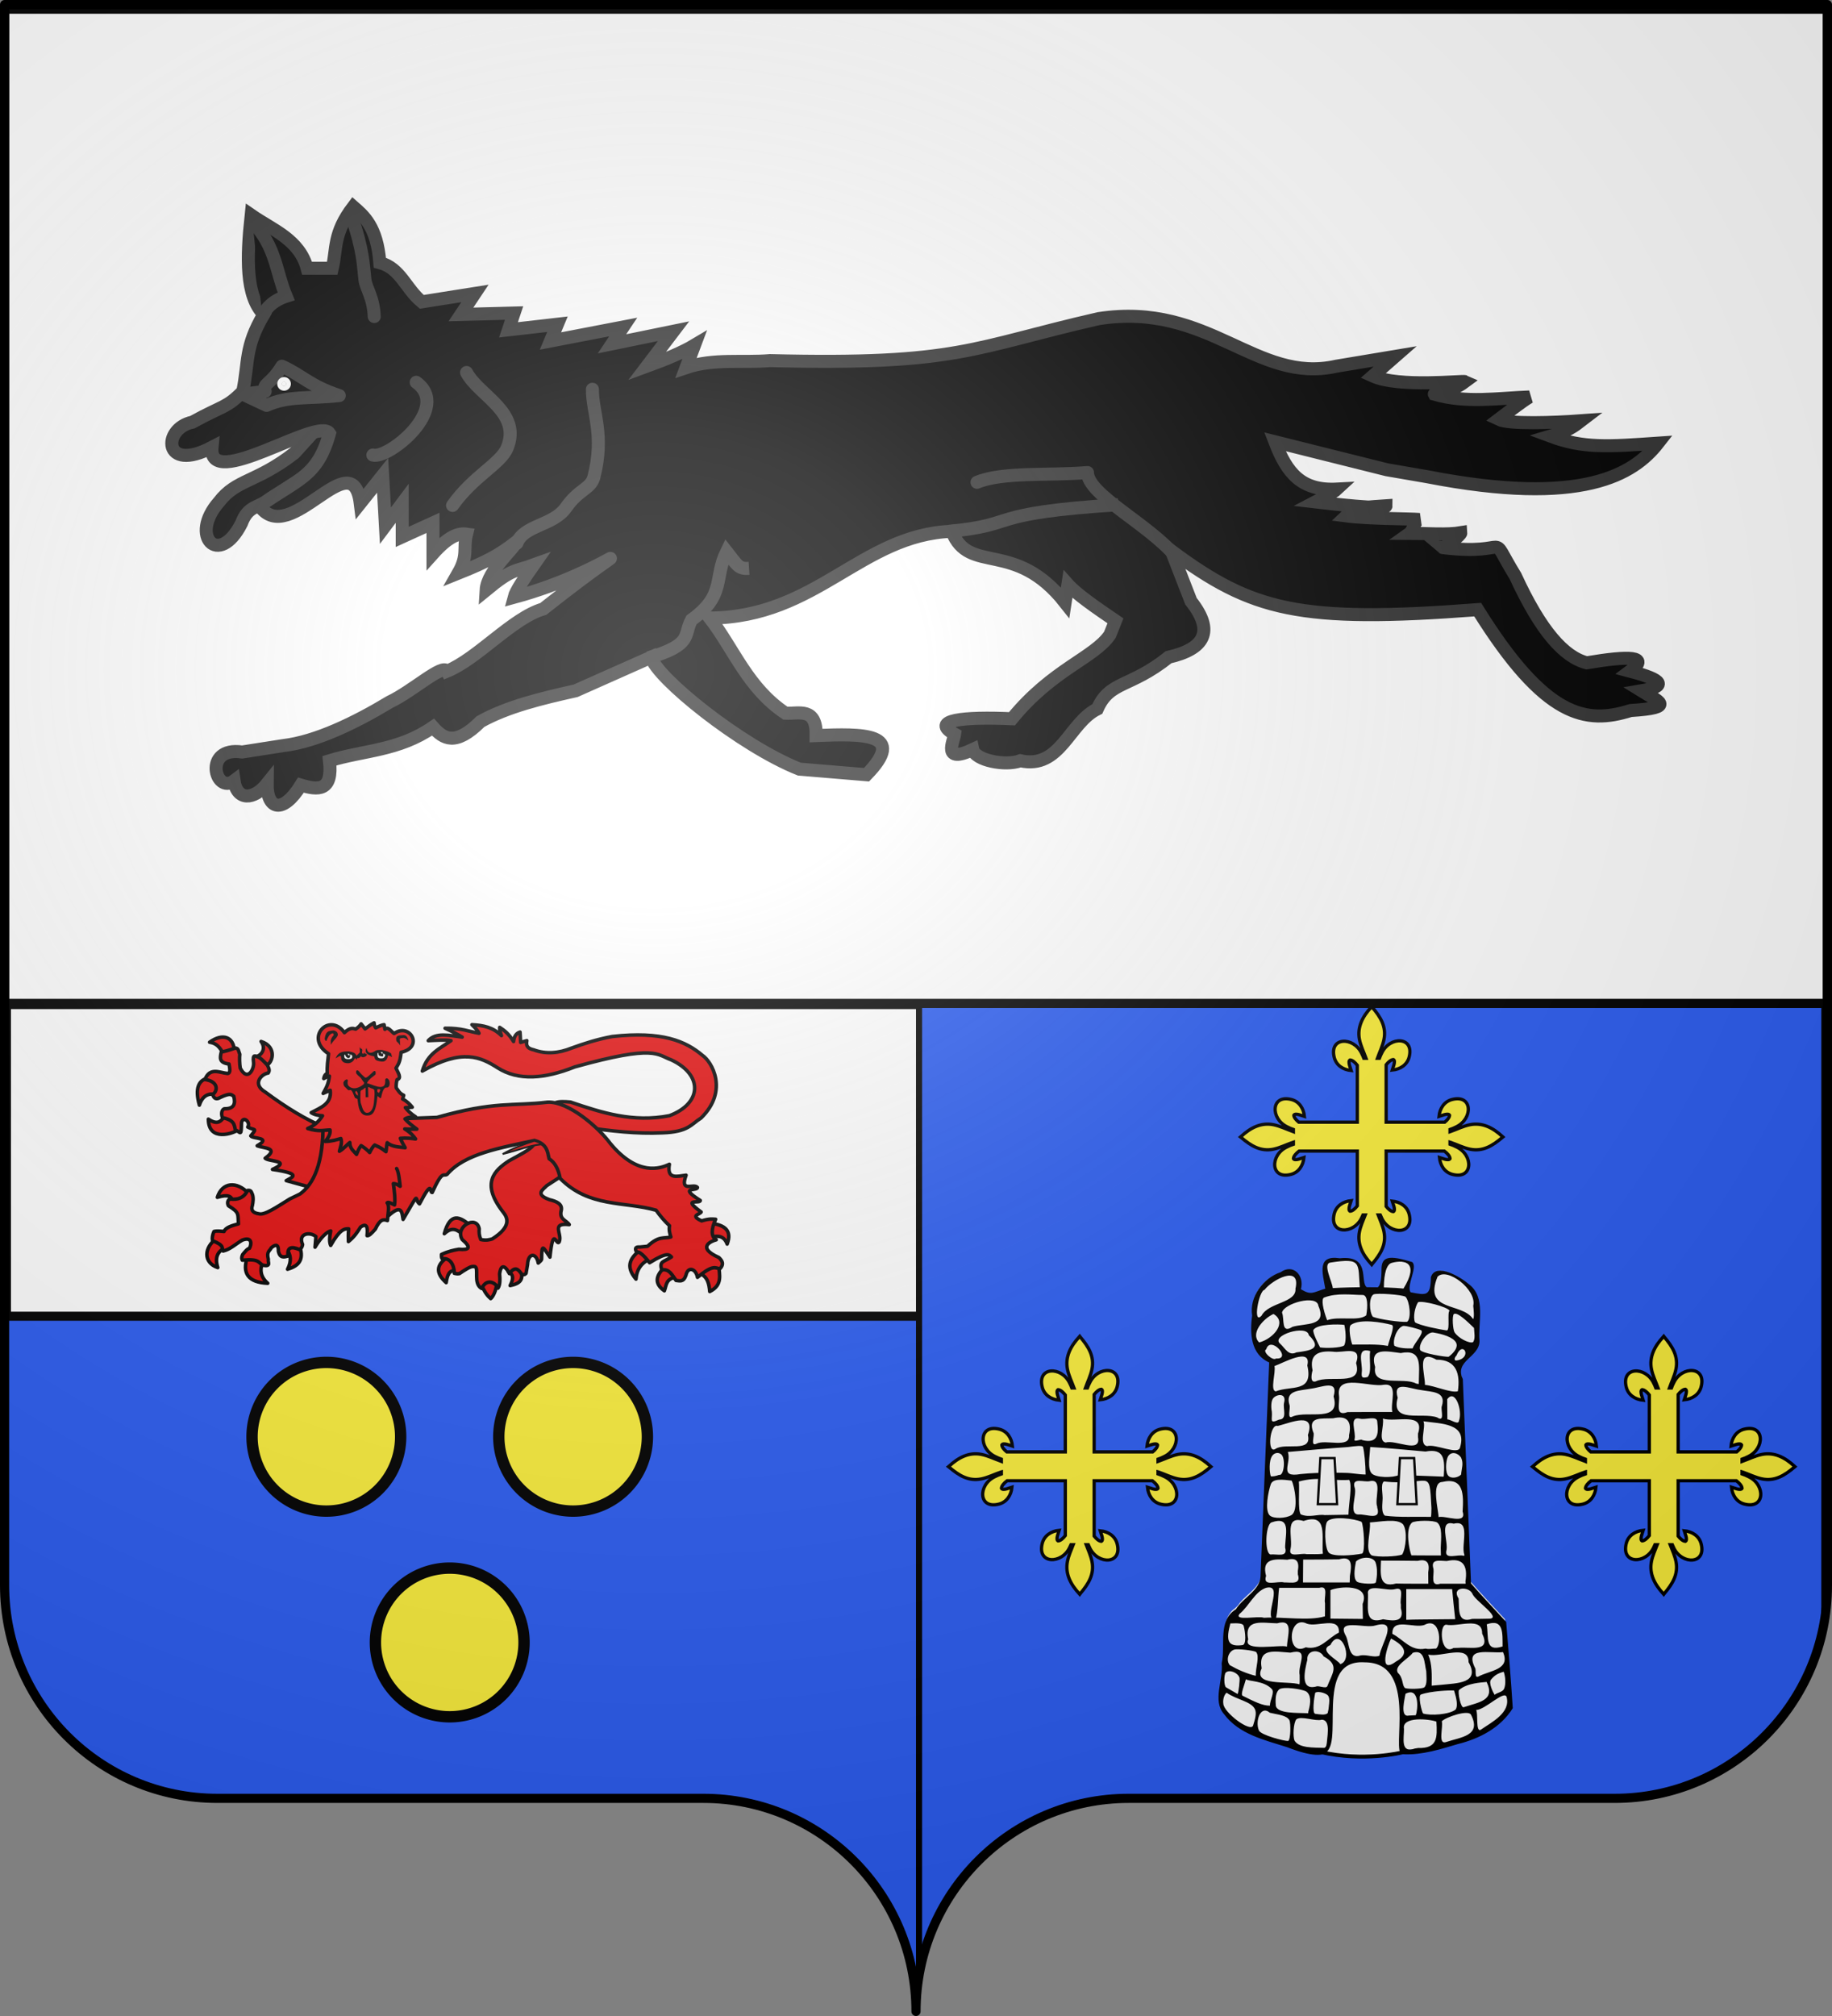 <?xml version="1.0" encoding="UTF-8" standalone="no"?>
<svg
   xmlns:dc="http://purl.org/dc/elements/1.1/"
   xmlns:cc="http://web.resource.org/cc/"
   xmlns:rdf="http://www.w3.org/1999/02/22-rdf-syntax-ns#"
   xmlns:svg="http://www.w3.org/2000/svg"
   xmlns="http://www.w3.org/2000/svg"
   xmlns:xlink="http://www.w3.org/1999/xlink"
   xmlns:sodipodi="http://sodipodi.sourceforge.net/DTD/sodipodi-0.dtd"
   xmlns:inkscape="http://www.inkscape.org/namespaces/inkscape"
   height="660"
   width="600"
   version="1.0"
   id="svg2"
   sodipodi:version="0.32"
   inkscape:version="0.44.1"
   sodipodi:docname="Blason_Lupcourt_54.svg"
   sodipodi:docbase="L:\blasons">
  <rect width="100%" height="100%" fill="#808080" stroke="none"/>
  <sodipodi:namedview
     inkscape:window-height="712"
     inkscape:window-width="1024"
     inkscape:pageshadow="2"
     inkscape:pageopacity="0.0"
     guidetolerance="10.0"
     gridtolerance="10.0"
     objecttolerance="10.0"
     borderopacity="1.0"
     bordercolor="#666666"
     pagecolor="#ffffff"
     id="base"
     showgrid="false"
     height="660px"
     inkscape:zoom="0.89095454"
     inkscape:cx="353.31282"
     inkscape:cy="265.71497"
     inkscape:window-x="-4"
     inkscape:window-y="-4"
     inkscape:current-layer="layer1" />
  <desc
     id="desc4">Flag of Canton of Valais (Wallis)</desc>
  <defs
     id="defs6">
    <linearGradient
       id="linearGradient2893">
      <stop
         style="stop-color:white;stop-opacity:0.314;"
         offset="0"
         id="stop2895" />
      <stop
         id="stop2897"
         offset="0.19"
         style="stop-color:white;stop-opacity:0.251;" />
      <stop
         style="stop-color:#6b6b6b;stop-opacity:0.125;"
         offset="0.6"
         id="stop2901" />
      <stop
         style="stop-color:black;stop-opacity:0.125;"
         offset="1"
         id="stop2899" />
    </linearGradient>
    <radialGradient
       inkscape:collect="always"
       xlink:href="#linearGradient2893"
       id="radialGradient2883"
       cx="203.198"
       cy="218.01"
       fx="203.198"
       fy="218.01"
       r="300"
       gradientTransform="matrix(1.36,0,0,1.355,-79.528,-87.645)"
       gradientUnits="userSpaceOnUse" />
    <linearGradient
       id="linearGradient2955">
      <stop
         style="stop-color:white;stop-opacity:0;"
         offset="0"
         id="stop2965" />
      <stop
         style="stop-color:black;stop-opacity:0.646;"
         offset="1"
         id="stop2959" />
    </linearGradient>
    <radialGradient
       inkscape:collect="always"
       xlink:href="#linearGradient2955"
       id="radialGradient2961"
       cx="225.524"
       cy="218.901"
       fx="225.524"
       fy="218.901"
       r="300"
       gradientTransform="matrix(-4.167939e-4,2.183,-1.884,-3.599562e-4,615.597,-289.121)"
       gradientUnits="userSpaceOnUse" />
    <polygon
       id="star"
       transform="scale(53,53)"
       points="0,-1 0.588,0.809 -0.951,-0.309 0.951,-0.309 -0.588,0.809 0,-1 " />
    <clipPath
       id="clip">
      <path
         d="M 0,-200 L 0,600 L 300,600 L 300,-200 L 0,-200 z "
         id="path10" />
    </clipPath>
    <radialGradient
       inkscape:collect="always"
       xlink:href="#linearGradient2955"
       id="radialGradient1911"
       gradientUnits="userSpaceOnUse"
       gradientTransform="matrix(-4.167939e-4,2.183,-1.884,-3.599562e-4,1395.597,-309.121)"
       cx="225.524"
       cy="218.901"
       fx="225.524"
       fy="218.901"
       r="300" />
    <radialGradient
       inkscape:collect="always"
       xlink:href="#linearGradient2955"
       id="radialGradient2928"
       cx="-483.508"
       cy="153.928"
       fx="-483.508"
       fy="153.928"
       r="300"
       gradientTransform="matrix(0,2.342,-2.291,0,562.913,1323.77)"
       gradientUnits="userSpaceOnUse" />
    <radialGradient
       inkscape:collect="always"
       xlink:href="#linearGradient2893"
       id="radialGradient11919"
       gradientUnits="userSpaceOnUse"
       gradientTransform="matrix(1.551,0,0,1.35,-227.894,-51.264)"
       cx="285.186"
       cy="200.448"
       fx="285.186"
       fy="200.448"
       r="300" />
  </defs>
  <g
     inkscape:groupmode="layer"
     id="layer1"
     inkscape:label="Fond écu">
    <path
       id="path2014"
       style="fill:#2b5df2;fill-opacity:1;fill-rule:nonzero;stroke:none;stroke-width:5;stroke-linecap:round;stroke-linejoin:round;stroke-miterlimit:4;stroke-dashoffset:0;stroke-opacity:1"
       d="M 300,658.499 C 300,619.995 331.203,588.746 369.65,588.746 C 408.097,588.746 490.403,588.746 528.85,588.746 C 567.297,588.746 598.5,557.496 598.5,518.992 L 598.5,1.5 L 1.5,1.5 L 1.5,518.992 C 1.5,557.496 32.703,588.746 71.15,588.746 C 109.597,588.746 191.903,588.746 230.35,588.746 C 268.797,588.746 300,619.995 300,658.499 z "
       sodipodi:nodetypes="cssccccssc" />
    <rect
       style="fill:white;fill-opacity:1;fill-rule:nonzero;stroke:black;stroke-width:2.966;stroke-miterlimit:4;stroke-dasharray:none;stroke-opacity:1"
       id="rect8280"
       width="341.241"
       height="102.034"
       x="2.108"
       y="328.872" />
    <path
       style="fill:#2b5df2;fill-opacity:1;stroke:black;stroke-width:2;stroke-miterlimit:4;stroke-dasharray:none;stroke-opacity:1"
       d="M 301 289.625 L 301 646.781 C 306.569 613.849 335.196 588.75 369.656 588.75 C 408.103 588.75 490.397 588.75 528.844 588.75 C 563.311 588.75 591.939 563.63 597.5 530.688 L 597.5 289.625 L 301 289.625 z "
       id="rect17129" />
    <path
       style="fill:white;fill-opacity:1;stroke:black;stroke-width:3;stroke-miterlimit:4;stroke-dasharray:none;stroke-opacity:1"
       d="M 1.5 3 L 1.5 328.5 L 598.5 328.5 L 598.5 3 L 1.5 3 z "
       id="rect12598" />
    <g
       id="g7034"
       transform="matrix(2.925,0,0,2.925,-120.527,-826.382)">
      <path
         sodipodi:nodetypes="ccccccc"
         id="path6527"
         d="M 74.184,333.22 C 69.887,336.557 67.672,336.139 65.728,338.7 C 62.331,342.535 65.723,346.091 68.241,341.099 C 68.988,339.071 70.119,339.412 71.365,338.387 L 79.978,332.907 L 77.316,329.775 L 74.184,333.22 z "
         style="fill:black;fill-opacity:1;fill-rule:evenodd;stroke:#313131;stroke-width:1.458;stroke-linecap:butt;stroke-linejoin:round;stroke-miterlimit:4;stroke-dasharray:none;stroke-opacity:1" />
      <path
         sodipodi:nodetypes="cccccccccccccccccccccccccccccccccccccccccccccccccccccccccccccccccccccccccccccccccccccccccccccccccc"
         id="path4621"
         d="M 68.32,366.692 C 63.86,366.043 65.316,371.498 67.412,369.916 C 67.733,372.149 69.623,372.101 71.117,370.229 C 71.078,373.18 72.89,373.657 74.902,370.397 C 76.808,370.973 78.503,371.138 78.099,367.67 C 81.961,366.484 85.824,366.582 89.686,363.912 C 90.851,365.228 92.199,366.085 95.01,363.285 C 98.032,361.609 101.817,360.697 105.659,359.84 L 114.115,356.082 C 114.665,358.336 124.134,366.003 130.713,368.609 L 138.23,369.236 C 142.806,364.546 137.82,364.638 132.592,364.851 C 132.645,361.614 130.669,362.435 129.147,362.346 C 124.913,359.504 123.442,355.281 120.691,351.698 C 132.659,351.622 137.614,342.375 147.782,341.989 C 149.716,346.945 154.804,342.797 160.466,349.975 L 160.779,347.939 C 161.753,349.03 163.901,350.511 166.103,352.011 L 165.477,353.577 C 163.754,356.134 159.044,357.415 154.515,362.972 C 149.117,362.724 145.25,363.119 148.095,364.695 C 147.991,365.477 146.635,368.061 150.131,366.417 C 150.392,367.633 153.784,368.296 155.455,367.67 C 159.927,368.669 160.905,363.426 164.067,361.876 C 165.475,358.69 167.707,359.545 172.053,356.082 C 176.032,355.173 177.257,353.231 174.559,349.818 L 172.367,344.181 C 181.375,350.854 186.618,352.295 206.66,350.758 C 214.236,362.921 218.803,363.618 223.783,362.049 C 229.057,361.719 226.834,360.995 224.981,359.84 C 227.821,359.354 227.568,358.656 223.729,357.648 C 226.016,355.956 223.67,355.9 218.874,356.709 C 216.33,356.069 213.72,353.145 210.888,347 C 207.611,341.643 210.886,344.803 202.762,343.815 C 202.849,343.89 204.807,342.435 204.781,342.146 C 203.231,342.409 200.921,342.218 199.035,342.214 C 199.478,341.898 199.49,340.912 200.127,340.666 C 199.177,340.575 194.475,340.598 191.941,340.266 C 193.039,339.209 194.567,339.275 196.398,339.139 C 196.402,339.652 189.837,338.856 188.496,338.7 C 188.496,338.7 190.533,337.639 190.927,337.266 C 186.909,337.481 185.307,335.488 183.954,331.967 L 196.482,335.099 L 201.023,335.882 C 218.392,339.257 224.119,335.625 226.86,332.124 C 221.275,332.508 218.509,332.727 214.803,331.341 C 216.771,330.767 217.501,330.192 218.248,329.618 C 215.151,329.844 210.15,330.018 209.009,329.462 C 210.157,328.592 211.619,327.454 212.454,326.956 C 208.905,327.088 205.355,327.675 201.806,326.643 C 201.712,326.474 203.415,326.603 205.251,325.234 C 204.99,325.112 197.839,325.923 194.916,324.607 L 197.421,322.415 L 190.844,323.511 C 181.817,325.541 176.622,316.266 164.224,318.187 C 149.962,321.445 148.574,323.405 127.425,322.885 C 124.345,323.146 121.109,322.624 118.029,323.668 L 118.969,321.162 C 117.656,321.945 115.791,322.728 113.645,323.511 L 116.62,319.596 L 109.73,321.006 L 110.983,319.127 L 102.84,320.692 L 103.623,318.813 L 98.142,319.44 L 98.769,317.561 L 92.818,317.717 L 94.384,315.368 L 88.434,316.308 C 86.618,314.82 86.077,312.551 83.736,311.923 C 83.426,307.844 81.892,306.649 80.761,305.66 C 78.476,308.664 78.93,310.356 78.412,312.55 L 75.593,312.55 C 74.74,309.331 71.735,308.265 69.329,306.599 C 68.82,311.353 68.696,315.622 70.739,317.717 C 68.561,321.394 69.079,323.026 68.39,326.33 C 66.569,328.209 66.144,327.896 62.753,329.775 C 59.364,330.462 59.384,335.512 64.945,332.593 C 64.458,337.639 76.848,329.086 78.099,331.028 C 76.744,335.935 74.546,336.115 70.269,339.17 C 73.671,343.949 80.671,331.814 81.544,338.857 L 84.049,335.725 L 84.362,341.363 L 86.241,338.857 L 86.241,342.615 L 89.686,341.049 L 89.686,344.494 C 91.423,342.554 92.538,342.167 93.444,342.302 C 93.04,343.92 93.665,344.664 92.505,346.687 C 95.761,345.382 97.146,344.613 98.925,343.242 C 99.004,343.738 95.767,346.348 95.637,348.566 C 98.607,346.12 98.843,346.515 100.961,345.747 C 99.834,347.353 98.936,348.729 98.769,349.376 C 109.836,346.386 114.705,340.669 102.03,350.682 C 98.585,351.683 94.697,356.239 91.252,357.648 C 90.783,356.76 87.422,359.871 84.843,361.093 C 80.952,363.44 76.581,365.547 72.926,365.974 L 68.32,366.692 z "
         style="fill:black;fill-opacity:1;fill-rule:evenodd;stroke:#313131;stroke-width:1.458;stroke-linecap:butt;stroke-linejoin:miter;stroke-miterlimit:4;stroke-dasharray:none;stroke-opacity:1" />
      <path
         sodipodi:nodetypes="ccc"
         id="path5508"
         d="M 69.486,307.382 C 72.123,310.149 72.088,312.915 73.244,315.682 C 71.756,316.16 70.83,317.139 70.582,318.03"
         style="fill:black;fill-opacity:1;fill-rule:evenodd;stroke:#313131;stroke-width:1.458;stroke-linecap:butt;stroke-linejoin:miter;stroke-miterlimit:4;stroke-dasharray:none;stroke-opacity:1" />
      <path
         sodipodi:nodetypes="ccc"
         id="path2572"
         d="M 80.604,306.834 C 81.897,310.591 81.873,312.161 82.064,313.796 C 82.187,314.849 83.025,315.773 83.109,317.952"
         style="fill:black;fill-opacity:1;fill-rule:evenodd;stroke:#313131;stroke-width:1.458;stroke-linecap:round;stroke-linejoin:round;stroke-miterlimit:4;stroke-dasharray:none;stroke-opacity:1" />
      <path
         sodipodi:nodetypes="cccc"
         id="path2574"
         d="M 107.538,326.095 C 107.524,328.756 108.93,331.161 107.694,335.96 C 107.294,337.286 106.036,337.256 104.574,339.341 C 103.16,341.365 99.837,341.29 99.082,343.32"
         style="fill:black;fill-opacity:1;fill-rule:evenodd;stroke:#313131;stroke-width:1.458;stroke-linecap:round;stroke-linejoin:round;stroke-miterlimit:4;stroke-dasharray:none;stroke-opacity:1" />
      <path
         sodipodi:nodetypes="ccc"
         id="path2576"
         d="M 93.444,324.216 C 94.829,326.826 99.648,328.653 97.986,332.672 C 97.281,334.403 94.162,335.851 91.879,339.092"
         style="fill:black;fill-opacity:1;fill-rule:evenodd;stroke:#313131;stroke-width:1.458;stroke-linecap:round;stroke-linejoin:round;stroke-miterlimit:4;stroke-dasharray:none;stroke-opacity:1" />
      <path
         id="path2578"
         d="M 87.807,325.312 C 91.811,328.205 84.681,333.951 82.953,333.455"
         style="fill:black;fill-opacity:1;fill-rule:evenodd;stroke:#313131;stroke-width:1.458;stroke-linecap:round;stroke-linejoin:round;stroke-miterlimit:4;stroke-dasharray:none;stroke-opacity:1" />
      <path
         sodipodi:nodetypes="cccc"
         id="path6407"
         d="M 113.801,356.16 C 118.863,354.635 117.684,353.684 118.634,351.905 C 122.49,349.12 121.102,347.26 122.57,344.26 C 123.759,345.761 123.845,346.221 125.076,346.139"
         style="fill:black;fill-opacity:1;fill-rule:evenodd;stroke:#313131;stroke-width:1.458;stroke-linecap:butt;stroke-linejoin:miter;stroke-miterlimit:4;stroke-dasharray:none;stroke-opacity:1" />
      <path
         sodipodi:nodetypes="ccc"
         id="path6409"
         d="M 150.6,336.508 C 153.462,335.302 158.847,335.777 162.971,335.412 C 163.008,337.94 169.92,341.219 172.993,344.964"
         style="fill:black;fill-opacity:1;fill-rule:evenodd;stroke:#313131;stroke-width:1.458;stroke-linecap:round;stroke-linejoin:round;stroke-miterlimit:4;stroke-dasharray:none;stroke-opacity:1" />
      <path
         sodipodi:nodetypes="cc"
         id="path6411"
         d="M 147.469,341.989 C 155.519,341.25 151.194,339.993 166.416,339.014"
         style="fill:black;fill-opacity:1;fill-rule:evenodd;stroke:#313131;stroke-width:1.458;stroke-linecap:butt;stroke-linejoin:round;stroke-miterlimit:4;stroke-dasharray:none;stroke-opacity:1" />
      <path
         sodipodi:nodetypes="cccccc"
         id="path6405"
         d="M 68.39,326.643 L 71.052,327.896 C 73.557,326.791 75.593,327.183 79.195,326.8 C 75.875,325.703 75.154,324.607 72.774,323.511 C 71.458,325.66 70.57,325.412 70.895,326.33 L 68.39,326.643 z "
         style="fill:black;fill-opacity:1;fill-rule:evenodd;stroke:#313131;stroke-width:1.458;stroke-linecap:round;stroke-linejoin:round;stroke-miterlimit:4;stroke-dasharray:none;stroke-opacity:1" />
      <path
         transform="matrix(0.232,0,0,0.232,37.685,254.948)"
         d="M 153.399 304.057 A 1.128 1.128 0 1 1  151.143,304.057 A 1.128 1.128 0 1 1  153.399 304.057 z"
         sodipodi:ry="1.1279302"
         sodipodi:rx="1.1279302"
         sodipodi:cy="304.05746"
         sodipodi:cx="152.27057"
         id="path6413"
         style="fill:white;fill-opacity:1;stroke:white;stroke-width:4.314;stroke-linecap:round;stroke-linejoin:round;stroke-miterlimit:4;stroke-dasharray:none;stroke-opacity:1"
         sodipodi:type="arc" />
    </g>
    <g
       id="g8154"
       transform="matrix(0.835,0,0,0.835,116.46,-154.82)">
      <path
         d="M 384.289,679.666 C 381.81,679.477 379.915,681.589 379.708,683.921 C 379.202,686.901 380.619,687.942 380.743,690.937 C 377.827,692.814 378.215,692.514 374.769,692.64 C 372.898,692.726 370.291,691.958 370.281,689.7 C 371.014,687.363 370.444,685.065 367.792,684.224 C 365.355,683.414 363.42,684.391 361.228,685.062 C 355.824,687.445 351.373,693.026 352.064,699.189 C 352.095,702.036 351.477,704.955 351.924,707.838 C 352.27,712.154 354.667,716.443 358.855,717.989 C 357.608,746.321 356.645,774.669 355.37,802.997 C 354.481,807.806 349.777,810.293 346.853,813.762 C 346.107,814.899 345.235,815.81 344.107,816.57 C 340.571,819.844 340.793,825.133 340.75,829.583 C 340.847,832.029 340.463,834.454 340.257,836.856 C 340.644,842.543 337.596,848.333 339.736,853.867 C 342.901,859.657 348.979,863.123 355.006,865.284 C 359.57,866.825 364.147,868.511 368.922,869.281 C 397.961,882.337 367.186,836.413 396.551,836.225 C 418.95,836.657 403.165,869.988 411.583,871.437 C 420.147,871.616 428.276,868.502 436.382,866.199 C 443.113,863.927 449.543,859.851 453.375,853.719 C 452.654,842.552 451.735,831.4 450.808,820.249 C 446.194,815.228 441.489,810.286 437.01,805.144 C 435.908,778.412 434.862,751.677 433.79,724.943 C 432.493,722.582 433.015,719.549 434.949,717.694 C 437.07,715.296 440.527,713.231 440.316,709.573 C 439.79,703.596 441.53,697.04 438.379,691.567 C 436.177,688.302 432.626,686.185 429.115,684.559 C 427.146,683.741 424.112,682.924 422.698,684.994 C 421.834,686.082 422.851,687.52 422.558,688.806 C 422.592,691.182 420.426,692.953 418.148,692.944 C 415.487,693.142 416.861,693.495 414.259,693.029 C 410.953,690.09 415.151,683.179 413.995,680.652 C 406.294,679.311 404.171,679.192 404.018,680.781 C 403.866,682.371 404.431,685.896 401.423,690.477 C 399.19,690.519 396.959,690.631 394.728,690.745 C 393.705,690.797 394.804,682.741 391.911,679.927 C 389.358,678.551 386.833,679.822 384.289,679.666 z "
         style="fill:white;fill-opacity:1;stroke:none;stroke-width:7;stroke-miterlimit:4;stroke-dasharray:none;stroke-opacity:1"
         id="path8940"
         sodipodi:nodetypes="ccccccccccccccccccccccccccccccccccscccc" />
      <path
         sodipodi:nodetypes="csccsccccccccccsscccccccccccccccccccccccccccsccccccccccccccccccscccccccccccccccccccccccccccccccccccccccccccccccccsccccccccccccccccccccccccccccccccsccccccccscccccsscccscccccccccccccccccccccsscccccccccccccccccccsscccccccccccccccccccccccccccccccsscccccccccccccccccccccccccccccccccccccccccccccccssscccccccccccccccccccccccccccccccccccccsccccccccccccccccccccccccccccccccccsccccscccsccccccccccscccscscccccccccscccccccccccccccccccccccccccccccccccccssccccccccccccc"
         d="M 403.365,691.034 C 403.352,691.568 402.842,681.518 406.403,680.553 C 411.788,679.094 417.177,680.574 411.022,690.614 C 403.925,689.904 390.398,689.999 383.281,690.442 C 382.959,687.662 379.292,680.919 382.325,680.441 C 394.921,678.456 393.068,680.691 393.914,690.598 M 355.354,701.233 C 351.738,705.166 354.287,691.359 356.512,691.122 C 359.426,687.253 370.845,681.044 368.649,690.658 C 369.096,696.317 358.139,695.961 355.354,701.233 z M 438.372,697.384 C 438.514,698.672 438.896,702.101 438.29,702.589 C 434.096,695.936 418.682,699.989 424.361,686.004 C 428.002,682.096 439.884,691.033 438.372,697.384 z M 381.066,703.048 C 379.45,698.854 378.652,694.63 379.877,694.153 C 385.032,692.144 391.137,693.173 394.976,693.137 C 397.106,693.117 397.01,697.687 396.413,701.112 C 393.366,703.603 385.601,701.314 381.066,703.048 z M 411.772,693.806 C 413.449,695.5 414.226,702.519 412.394,703.679 C 409.61,703.838 401.786,702.757 399.014,701.698 C 397.558,699.867 397.368,693.936 399.296,692.906 C 400.743,692.322 410.085,692.977 411.772,693.806 z M 367.488,705.62 C 362.86,708.611 364.421,702.62 363.379,700.081 C 363.87,696.503 377.169,692.737 377.637,697.422 C 381.225,705.569 372.56,704.122 367.488,705.62 z M 429.092,699.294 C 428.093,700.172 429.35,706.667 428.045,707.053 C 425.586,706.721 417.379,705.141 415.514,703.835 C 414.684,701.653 415.552,697.839 416.726,695.982 C 418.572,695.25 428.266,697.791 429.092,699.294 z M 354.421,711.756 C 350.887,708.397 355.733,702.543 360.021,700.589 C 365.507,703.764 360.155,710.217 354.421,711.756 z M 438.671,706.063 C 438.732,707.666 439.328,710.443 438.248,711.664 C 436.826,712.224 432.588,710.175 431.014,707.734 C 430.402,706.615 430.011,701.629 430.74,700.637 C 432.133,699.585 436.466,703.962 438.671,706.063 z M 406.416,704.872 C 407.781,705.234 405.47,710.577 404.896,713.105 C 400.281,712.277 395.583,712.65 390.921,712.582 C 390.176,710.644 389.312,705.637 390.42,704.858 C 393.97,702.361 402.561,703.847 406.416,704.872 z M 387.751,712.92 C 386.478,713.935 380.247,714.055 378.302,713.688 C 377.526,712.165 375.414,708.1 375.655,706.886 C 377.114,704.409 385.719,704.559 387.823,704.862 C 388.591,708.566 388.422,711.752 387.751,712.92 z M 414.593,714.077 C 412.314,714.142 409.47,714.091 407.444,713.061 C 406.663,710.947 408.316,706.043 410.903,705.259 C 411.774,705.106 417.236,706.456 418.092,707.083 C 418.812,708.521 415.434,711.733 414.593,714.077 z M 368.981,715.652 C 366.004,717.196 364.564,714.016 362.741,712.338 C 358.523,709.05 373.272,704.51 373.876,708.894 C 379.619,714.431 373.92,714.967 368.981,715.652 z M 428.732,717.364 C 427.532,717.517 418.218,716.005 417.552,714.7 C 416.702,712.246 420.554,707.07 423.055,707.924 C 426.195,708.43 430.571,709.669 431.67,711.875 C 432.394,713.33 431.397,715.337 428.732,717.364 z M 361.025,718.038 C 359.844,719.206 355.402,715.195 357.18,714.437 C 358.821,708.758 367.485,718.497 361.025,718.038 z M 432.333,718.734 C 430.415,719.275 431.072,717.506 431.804,716.874 C 434.236,710.798 438.032,717.476 432.333,718.734 z M 396.925,725.321 C 394.682,725.867 394.486,725.397 394.657,723.415 C 395.089,719.979 392.286,713.464 397.945,715.116 C 397.414,718.311 398.743,723.436 396.925,725.321 z M 376.581,727.02 C 373.881,727.815 375.288,722.807 375.352,722.69 C 374.053,716.53 377.43,714.895 383.39,715.367 C 387.102,716.059 394.964,712.601 392.42,719.832 C 395.235,729.403 382.074,724.264 376.581,727.02 z M 417.037,727.033 L 417.037,727.033 L 417.003,728.045 L 415.962,727.869 C 411.253,725.18 398.521,729.534 399.905,721.424 C 397.474,713.404 404.725,715.288 409.902,715.908 C 418.48,714.234 417.083,720.859 417.037,727.033 z M 360.93,730.93 C 358.586,730.64 361.015,723.472 360.406,721.005 C 363.512,719.988 375.1,713.291 373.292,720.771 C 375.83,731.673 366.808,728.54 360.93,730.93 z M 432.345,730.891 C 429.675,731.659 423.421,728.752 419.43,728.392 C 419.524,724.142 415.849,713.983 423.927,718.513 C 431.829,718.459 433.329,724.148 432.345,730.891 z M 397.313,739.011 C 394.573,739.012 391.832,739.019 389.091,739.047 C 383.972,740.995 386.164,735.464 385.721,732.575 C 384.493,723.739 397.776,729.453 403.337,728.336 C 409.181,727.63 405.765,735.271 406.628,739.011 C 403.523,739.011 400.418,739.011 397.313,739.011 z M 367.612,740.754 C 365.089,742.207 366.81,737.444 366.306,736.276 C 364.462,730.334 370.319,730.729 374.73,729.873 C 378.974,729.37 385.577,726.091 383.604,732.912 C 386.536,743.362 373.51,738.318 367.612,740.754 z M 426.042,736.771 C 425.551,738.096 427.396,743.271 424.238,741.15 C 418.323,739.017 405.878,743.628 408.744,733.445 C 406.722,726.552 413.368,729.871 417.618,730.371 C 422.017,731.237 427.955,730.771 426.042,736.771 z M 362.199,742.012 C 358.154,743.892 359.676,741.844 359.376,738.939 C 359.027,737.188 359.035,734.592 359.972,733.553 C 361.504,731.856 365.227,731.619 364.17,735.423 C 363.627,737.704 365.621,741.868 362.199,742.012 z M 432.764,742.465 C 432.653,744.305 429.51,741.932 428.22,741.915 C 428.202,739.284 428.183,736.653 428.164,734.023 C 431.33,729.642 434.302,738.733 432.764,742.465 z M 394.805,750.025 C 394.597,749.303 391.368,751.182 391.831,749.653 C 392.544,746.978 389.432,740.629 393.905,741.625 C 395.995,742.239 400.785,740.223 400.731,742.924 C 401.398,747.983 400.75,751.527 394.805,750.025 z M 376.884,751.459 C 374.271,752.709 376.39,747.894 375.64,747.017 C 373.208,740.607 378.998,741.717 383.397,741.48 C 388.884,740.237 390.869,742.646 389.657,748.152 C 390.107,753.474 380.369,749.576 376.884,751.459 z M 416.708,747.515 C 416.708,747.975 416.708,748.435 416.708,748.895 C 417.958,755.563 407.826,749.731 404.037,751.009 C 400.898,750.389 403.536,744.487 402.922,741.594 C 407.797,743.249 419.62,738.747 416.708,747.515 z M 360.768,753.511 C 357.419,755.604 358.564,743.348 361.698,744.49 C 366.884,743.223 376.72,738.696 373.524,748.062 C 375.187,755.182 364.68,750.844 360.768,753.511 z M 433.214,752.856 C 432.674,756.088 423.606,751.425 420.307,752.394 C 416.863,751.841 419.952,744.781 418.824,742.667 C 425.328,743.637 436.118,743.237 433.214,752.856 z M 370.649,763.357 C 361.846,764.875 367.187,759.157 365.664,754.692 C 373.343,753.993 381.594,753.29 389.288,752.764 C 392.052,752.397 394.969,751.995 395.157,752.776 C 395.703,755.043 396.088,759.23 396.169,763.528 C 393.439,763.528 390.71,762.884 387.98,762.884 C 387.98,762.884 378.249,762.554 370.649,763.357 z M 426.831,763.995 L 426.831,763.995 L 426.733,764.38 L 425.465,764.315 C 425.465,764.315 409.343,763.705 409.343,763.705 C 406.87,764.878 400.125,764.85 398.526,763.077 C 396.812,761.179 397.777,756.249 397.967,752.742 C 405.203,753.167 412.422,753.881 419.641,754.526 C 427.164,753.114 427.234,757.751 426.831,763.995 z M 362.188,763.669 C 361.389,764.055 359.256,764.486 358.952,764.171 C 358.46,762.744 358.133,758.163 359.532,756.186 C 360.268,755.148 361.734,754.634 362.985,755.573 C 364.912,757.019 364.188,764.296 362.188,763.669 z M 433.586,756.865 C 434.704,759.238 433.781,761.156 433.624,763.534 C 432.379,764.849 429.854,765.174 428.715,764.153 C 427.287,762.873 427.572,758.301 428.431,756.514 C 429.74,754.233 432.393,755.075 433.586,756.865 z M 400.72,776.191 L 400.726,776.524 C 402.348,781.819 396.4,778.949 393.381,779.209 C 389.18,779.206 393.067,771.25 391.786,768.414 C 390.797,764.592 395.524,766.639 397.773,766.141 C 403.164,764.984 399.462,773.13 400.72,776.191 z M 380.098,779.441 C 377.376,778.981 374.101,780.591 370.722,779.159 C 369.488,777.498 370.309,769.666 369.974,766.271 C 378.01,764.162 381.913,766.104 389.715,765.644 C 391.042,767.738 389.522,774.739 389.426,779.287 C 386.317,779.338 383.207,779.39 380.098,779.441 z M 421.981,776.751 C 421.909,777.874 422.014,779.026 421.793,780.136 C 415.946,779.996 409.305,780.414 403.739,779.668 C 402.435,778.667 402.622,776.169 402.793,773.686 C 403.056,771.292 401.875,767.487 403.323,766.255 C 421.698,768.301 421.124,759.988 421.981,776.751 z M 367.069,779.43 C 364.794,780.816 359.914,780.914 358.548,779.57 C 356.492,777.547 358.006,770.062 358.967,767.357 C 359.777,765.079 363.489,765.461 367.139,765.919 C 368.288,767.898 370.015,777.634 367.069,779.43 z M 434.204,778.058 C 436.02,783.368 427.204,779.44 424.78,780.229 C 424.783,777.709 421.739,766.583 426.198,766.46 C 434.769,764.433 434.604,771.512 434.204,778.058 z M 379.397,794.607 C 377.286,794.888 375.144,794.701 373.022,794.765 C 370.866,794.133 365.701,796.435 366.707,792.719 C 367.759,788.444 364.025,779.408 371.832,781.744 C 381.58,778.439 378.753,788.208 379.397,794.607 z M 364.611,791.312 L 364.602,791.707 L 364.593,792.162 C 365.776,796.24 361.342,794.581 358.834,794.89 C 356.431,794.178 356.9,783.26 359.196,782.32 C 366.718,779.7 364.873,786.123 364.611,791.312 z M 394.567,782.096 C 395.37,783.298 396.199,794.057 394.734,794.54 C 391.296,795.232 383.274,795.924 381.683,794.125 C 380.008,792.234 379.951,783.377 381.104,781.962 C 382.943,779.706 391.811,780.802 394.567,782.096 z M 425.618,792.307 C 425.643,793.292 425.668,794.278 425.692,795.263 C 421.835,795.254 417.977,795.287 414.12,795.232 C 413.28,793.182 411.584,784.854 414.353,782.373 C 415.624,781.506 422.858,781.362 424.295,782.4 C 426.313,784.158 425.752,788.478 425.618,792.307 z M 434.881,794.983 L 434.878,795.387 L 434.529,795.387 C 432.366,794.711 427.282,797.018 427.776,793.628 C 428.91,790.135 424.575,781.15 430.722,782.81 C 437.659,781.093 433.448,791.067 434.881,794.983 z M 410.49,794.894 C 408.499,795.755 400.759,796.012 398.51,795.222 C 395.703,793.241 398.258,786.239 397.831,782.32 C 401.797,782.123 408.404,780.628 410.807,783.026 C 412.666,785.53 411.983,792.472 410.49,794.894 z M 390.001,803.259 C 389.975,804.12 389.95,804.981 389.924,805.841 C 383.814,805.841 377.705,805.841 371.595,805.841 C 371.618,802.855 371.64,799.868 371.663,796.881 C 376.336,796.889 381.008,796.866 385.68,796.787 C 390.865,795.276 390.799,798.887 390.001,803.259 z M 369.57,801.37 C 369.573,801.8 369.576,802.229 369.579,802.658 C 370.92,806.832 367.019,805.804 364.192,805.841 C 361.668,805.137 355.609,807.781 357.117,803.279 C 355.291,796.454 360.302,796.597 365.443,796.946 C 369.232,795.961 370.222,797.828 369.57,801.37 z M 400.09,798.102 C 400.85,800.398 400.737,803.376 400.169,805.807 C 399.956,806.719 394.083,806.322 392.952,805.658 C 391.275,804.673 391.71,800.9 392.397,797.602 C 394.688,795.54 399.281,795.66 400.09,798.102 z M 435.318,805.437 L 435.352,805.886 L 435.386,806.339 C 432.082,806.339 428.777,806.339 425.473,806.339 C 421.369,807.604 423.085,803.093 422.788,800.58 C 421.502,796.468 425.167,797.402 427.967,797.456 C 434.376,796.026 436.295,799.242 435.318,805.437 z M 420.719,801.879 C 420.73,803.366 420.742,804.852 420.753,806.339 C 416.536,806.325 412.318,806.381 408.102,806.271 C 401.149,808.155 402.057,802.233 402.193,797.292 C 406.993,797.262 411.793,797.344 416.592,797.38 C 420.374,796.478 421.376,798.351 420.719,801.879 z M 380.244,813.993 C 380.241,815.707 380.254,817.421 380.212,819.135 C 373.644,821.065 364.023,819.229 356.284,819.698 C 354.007,818.847 344.4,821.076 346.691,818.188 C 350.356,815.225 352.744,809.397 357.097,807.963 C 364.479,806.16 355.432,819.942 360.728,820.86 C 361.91,817.166 361.689,811.812 362.249,807.957 C 367.49,807.957 372.73,807.957 377.971,807.957 C 381.864,806.834 379.696,811.771 380.244,813.993 z M 444.983,820.044 C 442.64,820.116 440.295,820.127 437.95,820.138 C 432.102,821.981 432.901,816.481 432.643,812.163 C 429.622,807.535 436.527,807.215 437.995,810.189 C 438.842,812.845 449.333,819.567 444.983,820.044 z M 394.992,814.273 C 395.022,816.233 395.052,818.193 395.083,820.153 C 390.842,820.104 386.601,820.064 382.36,820.025 C 382.36,816.306 382.36,812.586 382.36,808.866 C 385.616,807.407 398.184,806.223 394.992,814.273 z M 422.727,820.325 C 419.186,820.385 415.642,820.344 412.104,820.499 C 412.104,816.484 412.104,812.469 412.104,808.455 C 418.101,808.455 424.099,808.455 430.097,808.455 C 430.499,812.385 430.823,816.325 431.296,820.247 C 428.44,820.273 425.583,820.299 422.727,820.325 z M 409.988,814.491 C 409.988,814.987 409.988,815.483 409.988,815.979 C 411.537,821.37 407.313,821.085 402.995,820.276 C 395.055,822.654 397.475,814.7 397.041,809.655 C 397.654,806.393 404.565,809.358 407.714,808.455 C 411.607,807.332 409.44,812.269 409.988,814.491 z M 343.109,821.916 C 346.269,821.741 348.078,821.905 348.336,822.879 C 348.998,825.386 349.49,830.185 347.872,830.409 C 345.216,830.778 343.651,830.383 342.93,829.473 C 341.615,827.809 342.445,824.586 343.109,821.916 z M 449.887,830.945 C 442.794,833.225 444.502,827.397 443.669,822.272 C 450.424,819.852 449.828,825.983 449.887,830.945 z M 365.311,831.011 C 362.699,830.071 347.753,833.224 350.113,828.149 C 348.317,819.742 356.048,821.829 361.451,821.867 C 368.171,819.962 365.46,826.625 365.311,831.011 z M 372.667,831.278 C 364.945,835.251 365.692,818.222 373.157,822.018 C 377.168,823.491 386.012,818.893 385.694,825.505 C 381.252,827.699 378.489,832.542 372.667,831.278 z M 432.714,831.485 L 432.714,831.485 L 431.639,831.514 L 430.629,831.544 C 425.623,834.655 424.819,822.473 427.736,822.412 C 432.481,823.399 441.946,819.008 441.867,825.87 C 445.523,833.368 437.223,831.043 432.714,831.485 z M 423.78,831.773 C 422.424,831.741 421.011,832.172 419.679,831.782 C 413.884,832.979 411.074,828.245 406.654,826.002 C 406.413,819.441 415.13,823.959 419.191,822.516 C 425.462,819.141 426.086,830.075 423.78,831.773 z M 401.592,834.558 C 399.604,835.479 396.536,833.987 394.148,834.473 C 389.304,835.997 389.881,829.896 388.449,826.863 C 384.278,819.694 396.008,824.02 399.882,822.739 C 409.401,820.011 402.274,829.824 401.592,834.558 z M 386.228,837.875 C 385.35,836.216 377.365,832.554 382.345,830.369 C 386.328,822.587 391.656,836.266 386.228,837.875 z M 407.982,836.923 C 400.977,842.101 404.738,830.724 406.12,827.845 C 410.94,830.317 413.863,833.718 407.982,836.923 z M 353.071,842.451 C 349.586,841.638 345.936,840.034 342.899,838.28 C 341.281,836.412 342.272,832.916 344.677,832.153 C 345.824,831.789 352.2,832.464 353.209,833.126 C 354.697,834.836 352.982,839.144 353.071,842.451 z M 440.37,842.755 C 438.746,843.551 439.632,840.021 439.084,839.361 C 434.769,830.782 444.873,833.796 450.044,833.162 C 453.104,840.126 444.888,840.296 440.37,842.755 z M 370.29,842.212 C 370.246,843.378 370.379,844.75 370.214,845.789 C 365.77,844.335 351.883,846.632 355.385,839.557 C 353.9,831.216 360.762,833.022 366.65,833.367 C 374.471,831.447 369.426,837.925 370.29,842.212 z M 426.042,845.969 C 424.714,846.082 423.386,846.196 422.06,846.324 C 422.101,842.192 422.32,838.06 420.725,834.14 C 425.631,835.358 436.7,829.873 436.532,837.082 C 441.31,845.56 431.641,845.32 426.042,845.969 z M 381.179,846.443 C 380.736,847.728 377.773,846.144 376.76,846.654 C 370.212,848.35 372.379,840.037 373.297,836.18 C 372.953,832.227 378.094,831.79 379.69,834.827 C 386.111,838.299 383.088,841.377 381.179,846.443 z M 419.153,846.996 C 418.235,847.618 412.906,847.727 411.664,847.268 C 410.333,846.294 411.102,843.407 408.782,841.256 C 407.211,838.463 412.96,835.797 414.658,833.423 C 419.445,831.923 419.177,837.533 419.944,840.65 C 419.994,843.043 420.419,845.825 419.153,846.996 z M 346.688,843.196 C 346.898,843.997 346.371,848.86 345.957,849.602 L 341.428,846.974 C 340.547,846.463 340.543,841.965 341.313,841.189 C 342.646,839.918 345.947,841.085 346.688,843.196 z M 450.463,847.55 C 449.911,848.851 447.778,849.009 446.75,849.905 C 446.165,848.945 444.257,845.257 445.356,843.931 C 446.736,842.266 447.953,841.498 450.329,840.863 C 450.985,842.787 451.257,845.679 450.463,847.55 z M 359.34,847.618 C 360.602,848.982 358.557,851.977 358.643,854.156 C 355.809,854.219 352.63,852.622 347.934,850.285 C 346.985,849.812 348.633,846.067 349.216,843.784 C 350.273,844.708 356.268,844.299 359.34,847.618 z M 434.687,854.756 C 433.49,855.443 432.164,848.595 432.816,848.021 C 435.923,845.283 441.508,845.084 443.626,844.858 C 447.154,852.257 440.459,852.785 434.687,854.756 z M 373.695,856.462 C 373.603,856.711 373.833,857.325 373.335,857.115 C 369.676,856.934 361.334,857.408 360.933,854.089 C 360.672,851.051 360.993,848.742 362.366,847.687 C 364.243,846.649 370.642,847.588 372.767,848.529 C 374.768,849.873 374.787,852.747 373.695,856.462 z M 431.449,855.691 C 429.055,857.643 421.567,858.184 418.681,857.221 C 418.149,856.461 416.617,850.223 417.856,849.782 C 421.713,848.411 429.06,848.078 430.858,848.227 C 431.83,851.314 432.438,854.297 431.449,855.691 z M 376.374,849.145 C 377.161,848.373 380.082,849.031 381.224,850 C 382.6,851.168 381.654,855.556 381.284,857.072 C 380.42,857.986 378.159,857.601 376.399,857.354 C 375.111,857.173 375.966,850.981 376.374,849.145 z M 415.819,857.908 L 415.819,857.908 L 413.111,858.044 C 409.418,858.846 411.621,851.066 411.806,849.511 C 417.531,846.499 416.624,856.201 415.819,857.908 z M 352.042,861.906 C 351.14,864.845 340.387,856.804 340.346,853.333 C 340.111,851.958 340.627,849.826 341.648,849.088 C 345.52,851.829 351.351,852.474 352.757,855.564 C 353.415,857.011 352.971,859.002 352.042,861.906 z M 441.412,863.536 C 439.215,865.045 440.372,856.886 439.493,855.852 C 443.024,855.83 450.445,848.014 451.443,850.683 C 453.166,856.916 445.643,860.601 441.412,863.536 z M 366.312,859.933 C 366.789,861.098 366.827,867.232 365.806,868 C 364.373,868.085 355.187,865.751 354.325,863.909 C 352.739,860.42 354.843,853.737 358.606,856.936 C 361.695,857.697 365.195,857.852 366.312,859.933 z M 427.518,868.488 C 424.464,869.275 426.649,862.566 426.042,860.276 C 427.563,858.667 436.535,855.578 437.515,857.75 C 441.75,866.081 433.455,866.443 427.518,868.488 z M 380.866,870.225 L 380.866,870.225 L 379.995,870.701 C 375.703,870.573 370.089,870.855 368.263,867.85 C 367.604,866.202 367.812,860.956 368.995,859.511 C 370.916,858.046 376.499,860.408 378.923,859.666 C 382.876,859.751 380.81,867.093 380.866,870.225 z M 423.927,860.427 C 424.281,866.623 424.416,870.975 416.771,870.755 L 415.503,870.954 C 409.618,873.059 411.289,866.65 411.204,863.268 C 410.288,858.225 421.347,859.396 423.927,860.427 z M 411.238,873.222 C 418.249,873.528 425.616,871.239 432.331,869.215 C 440.859,867.108 449.138,862.795 453.88,855.148 C 453.165,843.872 452.234,832.602 451.289,821.342 C 446.838,816.476 441.956,811.373 437.498,806.251 C 436.402,779.544 435.352,752.836 434.284,726.129 C 430.843,718.865 440.76,717.661 440.841,711.187 C 440.163,703.898 443.476,694.172 436.746,688.978 C 433.542,686.189 423.75,680.198 421.765,686.132 C 421.662,693.613 420.098,693.325 413.8,692.074 C 412.032,689.449 416.761,682.176 414.429,680.241 C 405.135,677.331 402.38,678.156 402.39,683.113 C 402.409,691.951 400.175,690.465 397.683,690.415 C 392.698,690.313 399.596,677.257 386.007,678.746 C 377.005,677.395 379.222,684.328 380.344,690.667 C 375.502,692.09 374.942,693.41 370.773,690.891 C 372.258,685.566 367.804,680.685 362.821,684.217 C 356.112,686.404 350.456,693.841 351.654,701.224 C 350.688,708.205 351.096,716.42 358.338,719.597 C 357.148,747.555 356.1,775.521 354.949,803.481 C 354.691,808.987 348.004,811.859 345.302,816.356 C 338.023,820.845 341.319,830.401 339.707,837.572 C 340.406,844.065 335.95,852.19 340.639,857.495 C 346.551,865.428 356.479,867.596 365.372,870.439 C 403.82,885.502 365.432,838.971 396.555,836.351 C 419.532,840.006 402.987,871.75 411.238,873.222 z "
         style="fill:black;fill-opacity:1;stroke:none;stroke-opacity:1"
         id="path8942" />
      <path
         sodipodi:nodetypes="ccccc"
         id="path8944"
         d="M 409.621,757.1 L 415.192,757.1 L 416.188,775.161 L 408.625,775.161 L 409.621,757.1 z "
         style="fill:white;fill-opacity:1;stroke:black;stroke-width:0.902;stroke-miterlimit:4;stroke-dasharray:none;stroke-opacity:1" />
      <path
         style="fill:white;fill-opacity:1;stroke:black;stroke-width:0.902;stroke-miterlimit:4;stroke-dasharray:none;stroke-opacity:1"
         d="M 378.407,757.1 L 383.979,757.1 L 384.974,775.161 L 377.411,775.161 L 378.407,757.1 z "
         id="path8946"
         sodipodi:nodetypes="ccccc" />
      <path
         style="fill:white;fill-opacity:1;fill-rule:evenodd;stroke:black;stroke-width:1.516;stroke-linecap:butt;stroke-linejoin:miter;stroke-miterlimit:4;stroke-dasharray:none;stroke-opacity:1"
         d="M 378.423,872.328 C 395.575,876.297 410.488,872.494 410.488,872.494 C 408.082,867.883 416.482,836.535 395.854,836.41 C 373.802,835.007 388.345,872.56 378.423,872.328 z "
         id="path15206"
         sodipodi:nodetypes="cccc" />
    </g>
    <g
       id="g8275"
       transform="translate(1.19,0)">
      <path
         id="path1946"
         d="M 448.068,329.544 L 447.9,329.745 C 445.108,332.756 443.24,336.232 444.048,340.315 C 444.469,342.44 445.458,344.423 446.209,346.462 C 445.904,346.462 445.741,346.462 445.488,346.462 C 445.283,345.918 445.044,345.381 444.768,344.854 C 442.117,339.278 434.022,339.424 435.807,346.244 C 436.464,348.758 438.697,350.229 441.351,350.482 C 441.16,349.82 440.115,347.473 440.966,347.015 C 441.759,347.045 442.647,347.863 443.344,348.757 L 443.344,367.383 L 424.165,367.383 C 423.331,366.703 422.586,365.855 422.557,365.105 C 423.015,364.254 425.363,365.315 426.025,365.507 C 425.771,362.853 424.3,360.62 421.787,359.963 C 414.967,358.178 414.82,366.273 420.397,368.924 C 421.052,369.267 421.725,369.544 422.407,369.778 C 422.407,370.05 422.407,370.181 422.407,370.499 C 422.395,370.494 422.385,370.486 422.373,370.482 C 420.203,369.719 418.11,368.65 415.857,368.204 C 411.775,367.396 408.298,369.264 405.288,372.056 L 405.087,372.224 L 405.305,372.391 C 408.473,375.085 411.643,377.083 415.857,376.227 C 418.111,375.769 420.19,374.675 422.373,373.949 C 422.385,373.946 422.395,373.936 422.407,373.932 C 422.407,374.218 422.407,374.36 422.407,374.602 C 421.678,374.844 420.961,375.141 420.263,375.507 C 414.686,378.158 414.816,386.253 421.636,384.468 C 424.149,383.811 425.621,381.578 425.874,378.924 C 425.212,379.115 422.881,380.176 422.423,379.326 C 422.455,378.501 423.33,377.554 424.266,376.847 L 443.344,376.847 L 443.344,394.786 C 442.647,395.682 441.76,396.498 440.966,396.528 C 440.115,396.07 441.16,393.723 441.351,393.061 C 438.697,393.314 436.464,394.786 435.807,397.299 C 434.022,404.119 442.117,404.266 444.768,398.689 C 444.927,398.386 445.068,398.076 445.204,397.768 C 445.437,397.768 445.647,397.768 445.941,397.768 C 445.236,399.568 444.421,401.342 444.048,403.228 C 443.24,407.311 445.108,410.787 447.9,413.798 L 448.068,413.999 L 448.235,413.781 C 450.929,410.613 452.927,407.442 452.071,403.228 C 451.687,401.339 450.867,399.574 450.178,397.768 C 450.453,397.768 450.642,397.768 450.865,397.768 C 451.017,398.124 451.169,398.474 451.351,398.823 C 454.002,404.4 462.097,404.27 460.312,397.45 C 459.655,394.936 457.422,393.465 454.768,393.212 C 454.96,393.874 456.021,396.204 455.17,396.662 C 454.384,396.633 453.486,395.838 452.791,394.954 L 452.791,376.847 L 471.87,376.847 C 472.805,377.554 473.681,378.501 473.712,379.326 C 473.254,380.176 470.907,379.115 470.245,378.924 C 470.498,381.578 471.97,383.811 474.483,384.468 C 481.303,386.253 481.45,378.158 475.873,375.507 C 475.168,375.138 474.448,374.829 473.712,374.586 C 473.712,374.348 473.712,374.21 473.712,373.932 C 473.729,373.937 473.746,373.944 473.763,373.949 C 475.946,374.675 478.008,375.769 480.262,376.227 C 484.476,377.083 487.663,375.085 490.831,372.391 L 491.032,372.224 L 490.848,372.056 C 487.838,369.264 484.344,367.396 480.262,368.204 C 478.009,368.65 475.932,369.719 473.763,370.482 C 473.746,370.488 473.729,370.493 473.712,370.499 C 473.712,370.181 473.712,370.05 473.712,369.778 C 474.394,369.544 475.067,369.267 475.722,368.924 C 481.299,366.273 481.169,358.178 474.349,359.963 C 471.836,360.62 470.348,362.853 470.094,365.507 C 470.757,365.315 473.104,364.254 473.562,365.105 C 473.533,365.855 472.805,366.703 471.97,367.383 L 452.791,367.383 L 452.791,348.589 C 453.486,347.705 454.384,346.911 455.17,346.881 C 456.021,347.339 454.96,349.669 454.768,350.331 C 457.422,350.078 459.655,348.607 460.312,346.094 C 462.097,339.273 454.002,339.144 451.351,344.72 C 451.053,345.291 450.797,345.872 450.58,346.462 C 450.346,346.462 450.203,346.462 449.927,346.462 C 450.65,344.413 451.639,342.442 452.071,340.315 C 452.927,336.101 450.929,332.93 448.235,329.762 L 448.068,329.544 z "
         style="fill:#fcef3c;fill-opacity:1;stroke:black;stroke-width:1.072;stroke-miterlimit:4;stroke-dasharray:none;stroke-opacity:1" />
      <path
         style="fill:#fcef3c;fill-opacity:1;stroke:black;stroke-width:1.072;stroke-miterlimit:4;stroke-dasharray:none;stroke-opacity:1"
         d="M 543.703,437.481 L 543.535,437.682 C 540.743,440.692 538.874,444.169 539.683,448.251 C 540.104,450.377 541.093,452.359 541.844,454.399 C 541.539,454.399 541.376,454.399 541.123,454.399 C 540.918,453.854 540.679,453.318 540.403,452.791 C 537.752,447.214 529.657,447.361 531.442,454.181 C 532.099,456.694 534.332,458.165 536.986,458.419 C 536.794,457.756 535.75,455.409 536.601,454.951 C 537.394,454.981 538.282,455.799 538.979,456.693 L 538.979,475.32 L 519.8,475.32 C 518.966,474.64 518.221,473.791 518.192,473.042 C 518.65,472.191 520.997,473.252 521.66,473.444 C 521.406,470.789 519.935,468.557 517.422,467.899 C 510.602,466.115 510.455,474.21 516.032,476.861 C 516.687,477.203 517.36,477.48 518.042,477.715 C 518.042,477.987 518.042,478.117 518.042,478.435 C 518.03,478.431 518.02,478.422 518.008,478.418 C 515.838,477.656 513.745,476.586 511.492,476.14 C 507.41,475.332 503.933,477.2 500.923,479.993 L 500.722,480.16 L 500.94,480.328 C 504.108,483.022 507.278,485.02 511.492,484.164 C 513.746,483.706 515.825,482.612 518.008,481.886 C 518.02,481.882 518.03,481.872 518.042,481.869 C 518.042,482.154 518.042,482.297 518.042,482.539 C 517.313,482.781 516.596,483.078 515.898,483.443 C 510.321,486.094 510.451,494.189 517.271,492.405 C 519.784,491.747 521.256,489.514 521.509,486.86 C 520.847,487.052 518.516,488.113 518.058,487.262 C 518.09,486.437 518.965,485.491 519.901,484.783 L 538.979,484.783 L 538.979,502.723 C 538.282,503.618 537.395,504.435 536.601,504.465 C 535.75,504.007 536.794,501.66 536.986,500.998 C 534.332,501.251 532.099,502.722 531.442,505.235 C 529.657,512.056 537.752,512.202 540.403,506.626 C 540.561,506.323 540.703,506.013 540.839,505.704 C 541.072,505.704 541.282,505.704 541.576,505.704 C 540.871,507.505 540.056,509.278 539.683,511.165 C 538.874,515.247 540.743,518.724 543.535,521.734 L 543.703,521.935 L 543.87,521.717 C 546.564,518.549 548.562,515.379 547.706,511.165 C 547.322,509.276 546.502,507.51 545.813,505.704 C 546.088,505.704 546.277,505.704 546.5,505.704 C 546.652,506.06 546.803,506.411 546.986,506.76 C 549.636,512.336 557.732,512.206 555.947,505.386 C 555.29,502.873 553.057,501.402 550.403,501.148 C 550.594,501.81 551.655,504.141 550.805,504.599 C 550.019,504.569 549.121,503.774 548.426,502.89 L 548.426,484.783 L 567.505,484.783 C 568.44,485.491 569.316,486.438 569.347,487.262 C 568.889,488.113 566.542,487.052 565.88,486.86 C 566.133,489.514 567.605,491.747 570.118,492.405 C 576.938,494.189 577.085,486.094 571.508,483.443 C 570.803,483.075 570.083,482.765 569.347,482.522 C 569.347,482.285 569.347,482.147 569.347,481.869 C 569.364,481.874 569.381,481.881 569.398,481.886 C 571.581,482.612 573.643,483.706 575.897,484.164 C 580.111,485.02 583.298,483.022 586.466,480.328 L 586.667,480.16 L 586.483,479.993 C 583.472,477.2 579.979,475.332 575.897,476.14 C 573.644,476.586 571.567,477.656 569.398,478.418 C 569.381,478.424 569.364,478.429 569.347,478.435 C 569.347,478.117 569.347,477.987 569.347,477.715 C 570.029,477.48 570.702,477.203 571.357,476.861 C 576.934,474.21 576.804,466.115 569.984,467.899 C 567.471,468.557 565.983,470.789 565.729,473.444 C 566.391,473.252 568.739,472.191 569.197,473.042 C 569.168,473.791 568.44,474.64 567.605,475.32 L 548.426,475.32 L 548.426,456.526 C 549.121,455.642 550.019,454.847 550.805,454.817 C 551.655,455.275 550.594,457.606 550.403,458.268 C 553.057,458.015 555.29,456.543 555.947,454.03 C 557.732,447.21 549.636,447.08 546.986,452.657 C 546.687,453.227 546.432,453.808 546.215,454.399 C 545.981,454.399 545.838,454.399 545.562,454.399 C 546.285,452.35 547.274,450.378 547.706,448.251 C 548.562,444.037 546.564,440.867 543.87,437.699 L 543.703,437.481 z "
         id="path8271" />
      <path
         id="path8273"
         d="M 352.433,437.481 L 352.265,437.682 C 349.473,440.692 347.605,444.169 348.413,448.251 C 348.834,450.377 349.823,452.359 350.574,454.399 C 350.269,454.399 350.106,454.399 349.853,454.399 C 349.648,453.854 349.409,453.318 349.133,452.791 C 346.483,447.214 338.387,447.361 340.172,454.181 C 340.829,456.694 343.062,458.165 345.716,458.419 C 345.525,457.756 344.48,455.409 345.331,454.951 C 346.124,454.981 347.012,455.799 347.709,456.693 L 347.709,475.32 L 328.531,475.32 C 327.696,474.64 326.951,473.791 326.923,473.042 C 327.38,472.191 329.728,473.252 330.39,473.444 C 330.136,470.789 328.665,468.557 326.152,467.899 C 319.332,466.115 319.185,474.21 324.762,476.861 C 325.417,477.203 326.09,477.48 326.772,477.715 C 326.772,477.987 326.772,478.117 326.772,478.435 C 326.76,478.431 326.75,478.422 326.738,478.418 C 324.569,477.656 322.475,476.586 320.222,476.14 C 316.14,475.332 312.663,477.2 309.653,479.993 L 309.452,480.16 L 309.67,480.328 C 312.838,483.022 316.008,485.02 320.222,484.164 C 322.476,483.706 324.555,482.612 326.738,481.886 C 326.75,481.882 326.76,481.872 326.772,481.869 C 326.772,482.154 326.772,482.297 326.772,482.539 C 326.043,482.781 325.326,483.078 324.628,483.443 C 319.051,486.094 319.181,494.189 326.001,492.405 C 328.514,491.747 329.986,489.514 330.239,486.86 C 329.577,487.052 327.246,488.113 326.788,487.262 C 326.82,486.437 327.696,485.491 328.631,484.783 L 347.709,484.783 L 347.709,502.723 C 347.012,503.618 346.125,504.435 345.331,504.465 C 344.48,504.007 345.525,501.66 345.716,500.998 C 343.062,501.251 340.829,502.722 340.172,505.235 C 338.387,512.056 346.483,512.202 349.133,506.626 C 349.292,506.323 349.433,506.013 349.569,505.704 C 349.802,505.704 350.012,505.704 350.306,505.704 C 349.601,507.505 348.786,509.278 348.413,511.165 C 347.605,515.247 349.473,518.724 352.265,521.734 L 352.433,521.935 L 352.6,521.717 C 355.294,518.549 357.292,515.379 356.436,511.165 C 356.053,509.276 355.233,507.51 354.543,505.704 C 354.818,505.704 355.007,505.704 355.23,505.704 C 355.382,506.06 355.534,506.411 355.716,506.76 C 358.367,512.336 366.462,512.206 364.677,505.386 C 364.02,502.873 361.787,501.402 359.133,501.148 C 359.325,501.81 360.386,504.141 359.535,504.599 C 358.749,504.569 357.851,503.774 357.157,502.89 L 357.157,484.783 L 376.235,484.783 C 377.17,485.491 378.046,486.438 378.077,487.262 C 377.619,488.113 375.272,487.052 374.61,486.86 C 374.864,489.514 376.335,491.747 378.848,492.405 C 385.668,494.189 385.815,486.094 380.238,483.443 C 379.533,483.075 378.813,482.765 378.077,482.522 C 378.077,482.285 378.077,482.147 378.077,481.869 C 378.094,481.874 378.111,481.881 378.128,481.886 C 380.311,482.612 382.373,483.706 384.627,484.164 C 388.841,485.02 392.028,483.022 395.196,480.328 L 395.397,480.16 L 395.213,479.993 C 392.203,477.2 388.709,475.332 384.627,476.14 C 382.375,476.586 380.297,477.656 378.128,478.418 C 378.111,478.424 378.094,478.429 378.077,478.435 C 378.077,478.117 378.077,477.987 378.077,477.715 C 378.759,477.48 379.432,477.203 380.087,476.861 C 385.664,474.21 385.534,466.115 378.714,467.899 C 376.201,468.557 374.713,470.789 374.459,473.444 C 375.122,473.252 377.469,472.191 377.927,473.042 C 377.898,473.791 377.17,474.64 376.335,475.32 L 357.157,475.32 L 357.157,456.526 C 357.851,455.642 358.749,454.847 359.535,454.817 C 360.386,455.275 359.325,457.606 359.133,458.268 C 361.787,458.015 364.02,456.543 364.677,454.03 C 366.462,447.21 358.367,447.08 355.716,452.657 C 355.418,453.227 355.162,453.808 354.945,454.399 C 354.711,454.399 354.568,454.399 354.292,454.399 C 355.015,452.35 356.004,450.378 356.436,448.251 C 357.292,444.037 355.294,440.867 352.6,437.699 L 352.433,437.481 z "
         style="fill:#fcef3c;fill-opacity:1;stroke:black;stroke-width:1.072;stroke-miterlimit:4;stroke-dasharray:none;stroke-opacity:1" />
    </g>
    <g
       id="g9173"
       transform="translate(8.102,0)">
      <path
         transform="matrix(1.239,0,0,1.239,-36.806,-136.692)"
         d="M 129.075 489.958 A 19.642 19.642 0 1 1  89.791,489.958 A 19.642 19.642 0 1 1  129.075 489.958 z"
         sodipodi:ry="19.641855"
         sodipodi:rx="19.641855"
         sodipodi:cy="489.95764"
         sodipodi:cx="109.43319"
         id="path8282"
         style="fill:#fcef3c;fill-opacity:1;fill-rule:nonzero;stroke:black;stroke-width:3;stroke-miterlimit:4;stroke-dasharray:none;stroke-opacity:1"
         sodipodi:type="arc" />
      <path
         sodipodi:type="arc"
         style="fill:#fcef3c;fill-opacity:1;fill-rule:nonzero;stroke:black;stroke-width:3;stroke-miterlimit:4;stroke-dasharray:none;stroke-opacity:1"
         id="path8284"
         sodipodi:cx="109.43319"
         sodipodi:cy="489.95764"
         sodipodi:rx="19.641855"
         sodipodi:ry="19.641855"
         d="M 129.075 489.958 A 19.642 19.642 0 1 1  89.791,489.958 A 19.642 19.642 0 1 1  129.075 489.958 z"
         transform="matrix(1.239,0,0,1.239,44.006,-136.692)" />
      <path
         transform="matrix(1.239,0,0,1.239,3.6,-69.349)"
         d="M 129.075 489.958 A 19.642 19.642 0 1 1  89.791,489.958 A 19.642 19.642 0 1 1  129.075 489.958 z"
         sodipodi:ry="19.641855"
         sodipodi:rx="19.641855"
         sodipodi:cy="489.95764"
         sodipodi:cx="109.43319"
         id="path8286"
         style="fill:#fcef3c;fill-opacity:1;fill-rule:nonzero;stroke:black;stroke-width:3;stroke-miterlimit:4;stroke-dasharray:none;stroke-opacity:1"
         sodipodi:type="arc" />
    </g>
    <g
       id="g17348"
       transform="matrix(0.575,0,0,0.575,-93.546,321.818)">
      <g
         transform="matrix(0.485,0,0,0.485,246.847,-59.839)"
         style="fill:#e20909;fill-opacity:1;stroke:black;stroke-width:4.128;stroke-linecap:round;stroke-linejoin:round;stroke-miterlimit:4;stroke-dasharray:none;stroke-opacity:1"
         id="g13665">
        <g
           style="fill:#e20909;fill-opacity:1;stroke:black;stroke-width:4.128;stroke-linecap:round;stroke-linejoin:round;stroke-miterlimit:4;stroke-dasharray:none;stroke-opacity:1"
           id="g8990">
          <g
             style="fill:#e20909;fill-opacity:1;stroke:black;stroke-width:4.128;stroke-linecap:round;stroke-linejoin:round;stroke-miterlimit:4;stroke-dasharray:none;stroke-opacity:1"
             id="g7203">
            <path
               d="M 370.348,418.672 C 369.591,418.263 381.143,411.228 378.938,408.118 C 366.772,397.728 355.26,391.918 348.26,417.69 C 358.246,408.397 364.168,414.01 370.348,418.672 z "
               style="opacity:1;color:black;fill:#e20909;fill-opacity:1;fill-rule:nonzero;stroke:black;stroke-width:4.128;stroke-linecap:round;stroke-linejoin:round;marker:none;marker-start:none;marker-mid:none;marker-end:none;stroke-miterlimit:4;stroke-dasharray:none;stroke-dashoffset:0;stroke-opacity:1;visibility:visible;display:inline;overflow:visible"
               id="path7195" />
            <path
               d="M 363.967,461.867 C 365.595,463.772 361.501,436.469 353.168,444.687 C 337.818,454.143 338.347,464.355 350.469,475.12 C 352.823,459.118 358.425,460.652 363.967,461.867 z "
               style="opacity:1;color:black;fill:#e20909;fill-opacity:1;fill-rule:nonzero;stroke:black;stroke-width:4.128;stroke-linecap:round;stroke-linejoin:round;marker:none;marker-start:none;marker-mid:none;marker-end:none;stroke-miterlimit:4;stroke-dasharray:none;stroke-dashoffset:0;stroke-opacity:1;visibility:visible;display:inline;overflow:visible"
               id="path7197" />
            <path
               d="M 410.107,474.874 C 411.322,472.072 405.755,469.789 400.337,469.501 C 394.918,469.213 389.648,470.921 391.455,476.101 C 395.331,486.876 399.876,491.412 402.744,493.863 C 404.942,492.269 409.177,485.491 410.107,474.874 z "
               style="opacity:1;color:black;fill:#e20909;fill-opacity:1;fill-rule:nonzero;stroke:black;stroke-width:4.128;stroke-linecap:round;stroke-linejoin:round;marker:none;marker-start:none;marker-mid:none;marker-end:none;stroke-miterlimit:4;stroke-dasharray:none;stroke-dashoffset:0;stroke-opacity:1;visibility:visible;display:inline;overflow:visible"
               id="path7199" />
            <path
               d="M 439.313,460.149 C 439.963,453.139 419.274,459.9 423.606,462.357 C 427.937,464.815 430.931,468.343 425.569,478.556 C 442.868,475.246 438.663,467.158 439.313,460.149 z "
               style="opacity:1;color:black;fill:#e20909;fill-opacity:1;fill-rule:nonzero;stroke:black;stroke-width:4.128;stroke-linecap:round;stroke-linejoin:round;marker:none;marker-start:none;marker-mid:none;marker-end:none;stroke-miterlimit:4;stroke-dasharray:none;stroke-dashoffset:0;stroke-opacity:1;visibility:visible;display:inline;overflow:visible"
               id="path7201" />
          </g>
          <path
             d="M 492.857,341.648 L 460.714,298.791 L 454.286,309.148 C 454.502,316.476 443.309,321.549 424.107,332.184 C 407.231,343.329 390.671,358.401 417.5,392.541 C 422.262,398.59 427.944,408.949 404.643,423.791 C 402.038,424.575 397.485,426.047 391.071,424.505 C 389.071,419.495 388.923,415.597 389.286,412.005 C 386.233,395.072 360.284,409.338 369.286,424.505 C 380.704,434.289 377.23,437.082 365.357,435.934 C 359.356,437.016 353.327,438.131 345,442.005 C 344.897,444.013 344.88,445.934 345.714,447.005 C 358.689,445.482 360.094,460.756 360,464.148 C 361.743,464.548 363.407,465.026 366.071,464.505 C 379.303,455.515 380.645,455.996 384.137,456.281 C 389.373,458.182 381.808,476.264 392.143,482.005 C 398.662,468.449 409.687,476.361 411.265,481.598 C 413.916,477.734 413.758,471.464 413.214,464.862 C 415.127,450.204 421.793,458.328 424.643,464.505 C 431.353,455.703 434.929,458.916 439.409,465.576 C 442.602,466.032 442.943,465.544 444.286,464.148 L 446.071,453.791 C 446.647,439.893 456.457,439.874 458.592,452.169 C 460.299,450.322 462.52,449.275 462.546,447.361 C 462.805,428.611 463.941,432.999 472.316,445.179 C 476.364,406.872 479.589,432.75 483.214,427.362 C 487.191,417.795 472.97,404.547 495,407.005 C 491.462,401.678 482.689,400.932 485.714,389.862 C 486.849,382.788 480.287,379.746 471.786,377.719 C 454.078,371.414 464.452,365.755 468.571,361.291 L 483.939,351.311 L 492.857,341.648 z "
             style="opacity:1;color:black;fill:#e20909;fill-opacity:1;fill-rule:nonzero;stroke:black;stroke-width:4.128;stroke-linecap:round;stroke-linejoin:round;marker:none;marker-start:none;marker-mid:none;marker-end:none;stroke-miterlimit:4;stroke-dasharray:none;stroke-dashoffset:0;stroke-opacity:1;visibility:visible;display:inline;overflow:visible"
             id="path2770" />
        </g>
      </g>
      <path
         d="M 496.576,82.263 C 482.501,80.325 472.528,72.005 472.528,72.005 L 479.087,68.137 C 481.255,67.334 484.389,67.497 487.663,67.8 C 505.399,73.805 523.194,79.617 543.999,75.536 C 562.583,68.569 563.307,52.317 545.008,43.752 C 536.845,40.895 536.453,34.824 490.017,47.788 C 473.009,54.574 457.984,55.84 446.126,48.293 C 436.495,42.147 426.077,37.143 403.243,50.143 C 406.229,39.956 413.42,37.34 419.555,32.821 C 416.982,32.188 411.522,32.603 406.606,32.821 C 410.929,27.982 418.598,29.84 425.945,30.803 C 423.887,29.548 421.353,28.122 416.192,25.758 C 425.713,25.626 429.403,27.552 435.531,28.617 C 434.984,27.55 434.247,26.351 431.495,23.74 C 438.067,24.09 443.581,25.243 448.312,29.963 C 447.578,27.996 447.142,26.326 447.303,25.254 C 450.027,26.961 452.705,29.173 455.207,33.326 C 455.507,30.249 456.813,28.556 458.906,27.945 C 459.019,29.644 459.131,31.686 459.243,33.83 C 460.857,33.348 461.817,33.084 462.774,32.821 C 461.987,36.497 464.111,37.456 466.642,38.035 C 473.638,40.64 480.892,40.023 488.336,37.026 C 495.329,34.496 502.607,32.109 511.375,30.467 C 539.661,27.295 553.235,33.056 562.834,41.23 C 567.943,44.582 578.032,61.183 561.993,76.881 C 556.242,80.473 554.806,84.808 539.963,85.29 C 524.788,85.991 510.651,84.201 496.576,82.263 z "
         style="color:black;fill:#e20909;fill-opacity:1;fill-rule:nonzero;stroke:black;stroke-width:2;stroke-linecap:round;stroke-linejoin:round;marker:none;marker-start:none;marker-mid:none;marker-end:none;stroke-miterlimit:4;stroke-dasharray:none;stroke-dashoffset:0;stroke-opacity:1;visibility:visible;display:inline;overflow:visible"
         id="path4530" />
      <g
         transform="matrix(0.485,0,0,0.485,246.847,-59.839)"
         style="fill:#e20909;fill-opacity:1;stroke:black;stroke-width:4.128;stroke-linecap:round;stroke-linejoin:round;stroke-miterlimit:4;stroke-dasharray:none;stroke-opacity:1"
         id="g9884">
        <g
           style="fill:#e20909;fill-opacity:1;stroke:black;stroke-width:4.128;stroke-linecap:round;stroke-linejoin:round;stroke-miterlimit:4;stroke-dasharray:none;stroke-opacity:1"
           id="g8094">
          <path
             d="M 101.78,203.343 C 102.808,206.164 99.974,206.677 90.562,208.587 C 85.861,202.647 83.903,194.629 72.616,192.879 C 87.845,182.065 100.862,186.073 101.78,203.343 z "
             style="opacity:1;color:black;fill:#e20909;fill-opacity:1;fill-rule:nonzero;stroke:black;stroke-width:4.128;stroke-linecap:round;stroke-linejoin:round;marker:none;marker-start:none;marker-mid:none;marker-end:none;stroke-miterlimit:4;stroke-dasharray:none;stroke-dashoffset:0;stroke-opacity:1;visibility:visible;display:inline;overflow:visible"
             id="path6302" />
          <path
             d="M 137.93,220.613 C 137.964,226.799 126.315,213.598 125.785,210.329 C 133.422,208.926 139.586,200.666 133.088,192.007 C 152.514,198.092 147.004,218.586 137.93,220.613 z "
             style="opacity:1;color:black;fill:#e20909;fill-opacity:1;fill-rule:nonzero;stroke:black;stroke-width:4.128;stroke-linecap:round;stroke-linejoin:round;marker:none;marker-start:none;marker-mid:none;marker-end:none;stroke-miterlimit:4;stroke-dasharray:none;stroke-dashoffset:0;stroke-opacity:1;visibility:visible;display:inline;overflow:visible"
             id="path7189" />
          <path
             d="M 80.254,254.236 C 89.166,255.981 85.051,232.608 72.401,234.602 C 59.75,236.595 54.954,246.443 60.62,266.753 C 64.306,255.433 71.343,252.491 80.254,254.236 z "
             style="opacity:1;color:black;fill:#e20909;fill-opacity:1;fill-rule:nonzero;stroke:black;stroke-width:4.128;stroke-linecap:round;stroke-linejoin:round;marker:none;marker-start:none;marker-mid:none;marker-end:none;stroke-miterlimit:4;stroke-dasharray:none;stroke-dashoffset:0;stroke-opacity:1;visibility:visible;display:inline;overflow:visible"
             id="path7191" />
          <path
             d="M 106.76,295.468 C 106.304,282.981 91.677,270.748 90.808,279.269 C 86.697,284.145 83.401,291.358 71.174,283.196 C 71.377,310.097 100.284,300.154 106.76,295.468 z "
             style="opacity:1;color:black;fill:#e20909;fill-opacity:1;fill-rule:nonzero;stroke:black;stroke-width:4.128;stroke-linecap:round;stroke-linejoin:round;marker:none;marker-start:none;marker-mid:none;marker-end:none;stroke-miterlimit:4;stroke-dasharray:none;stroke-dashoffset:0;stroke-opacity:1;visibility:visible;display:inline;overflow:visible"
             id="path7193" />
        </g>
        <path
           d="M 201.273,362.933 L 217.94,304.597 L 207.586,292.727 C 186.454,284.174 163.058,269.963 137.886,251.311 C 122.017,241.865 133.83,229.965 141.421,229.088 C 143.568,226.275 142.286,223.227 140.411,219.744 C 135.261,214.183 132.264,211.252 129.805,210.4 C 126.722,209.417 122.824,205.914 124.249,216.461 C 125.348,223.921 117.356,239.973 108.591,223.279 C 107.752,217.558 107.682,211.343 108.086,206.864 C 106.634,204.108 107.017,199.516 102.53,199.793 C 95.392,202.362 90.14,203.79 86.368,204.339 C 84.894,211.026 83.311,216.964 95.459,218.481 C 96.184,223.239 97.727,228.699 93.944,229.593 C 84.795,228.897 72.983,221.674 67.175,236.664 C 83.614,238.987 82.124,250.372 76.267,254.342 C 77.782,259.224 80.644,260.403 84.853,257.877 C 97.647,251.806 98.181,254.679 101.015,256.362 C 103.106,264.832 101.862,271.237 89.904,271.009 C 87.062,272.056 85.897,276.389 87.631,281.363 C 101.36,284.493 101.499,289.055 102.783,295.758 C 109.382,298.74 109.715,304.148 110.107,287.424 C 111.815,278.589 121.331,286.95 117.43,292.475 C 124.88,296.826 129.37,292.767 120.966,302.829 C 123.388,306.672 146.113,304.18 128.542,314.446 C 136.366,317.562 154.932,316.65 137.886,329.093 C 141.757,333.224 169.623,331.489 146.472,342.225 C 182.511,347.531 169.228,351.343 162.635,355.357 L 186.373,361.923 L 201.273,362.933 z "
           style="opacity:1;color:black;fill:#e20909;fill-opacity:1;fill-rule:nonzero;stroke:black;stroke-width:4.128;stroke-linecap:round;stroke-linejoin:round;marker:none;marker-start:none;marker-mid:none;marker-end:none;stroke-miterlimit:4;stroke-dasharray:none;stroke-dashoffset:0;stroke-opacity:1;visibility:visible;display:inline;overflow:visible"
           id="path1883" />
      </g>
      <g
         style="fill:#e20909;fill-opacity:1;stroke:black;stroke-width:4.128;stroke-miterlimit:4;stroke-dasharray:none;stroke-opacity:1"
         transform="matrix(0.485,0,0,0.485,246.847,-59.839)"
         id="g3690">
        <g
           style="fill:#e20909;fill-opacity:1;stroke:black;stroke-width:4.128;stroke-linecap:round;stroke-linejoin:round;stroke-miterlimit:4;stroke-dasharray:none;stroke-opacity:1"
           id="g1896">
          <path
             d="M 80.5,423.58 C 66.432,433.376 64.512,451.503 82.218,457.449 C 78.561,446.032 81.787,438.599 90.562,434.379"
             style="opacity:1;color:black;fill:#e20909;fill-opacity:1;fill-rule:nonzero;stroke:black;stroke-width:4.128;stroke-linecap:round;stroke-linejoin:round;marker:none;marker-start:none;marker-mid:none;marker-end:none;stroke-miterlimit:4;stroke-dasharray:none;stroke-dashoffset:0;stroke-opacity:1;visibility:visible;display:inline;overflow:visible"
             id="path1888" />
          <path
             d="M 117.314,444.196 C 110.243,464.158 117.841,474.873 140.875,475.856 C 131.929,467.981 131.356,459.268 135.475,450.086"
             style="opacity:1;color:black;fill:#e20909;fill-opacity:1;fill-rule:nonzero;stroke:black;stroke-width:4.128;stroke-linecap:round;stroke-linejoin:round;marker:none;marker-start:none;marker-mid:none;marker-end:none;stroke-miterlimit:4;stroke-dasharray:none;stroke-dashoffset:0;stroke-opacity:1;visibility:visible;display:inline;overflow:visible"
             id="path1890" />
          <path
             d="M 178.425,432.415 C 184.205,449.601 175.927,455.851 164.19,459.412 C 169.218,449.498 167.979,442.091 163.208,436.097"
             style="opacity:1;color:black;fill:#e20909;fill-opacity:1;fill-rule:nonzero;stroke:black;stroke-width:4.128;stroke-linecap:round;stroke-linejoin:round;marker:none;marker-start:none;marker-mid:none;marker-end:none;stroke-miterlimit:4;stroke-dasharray:none;stroke-dashoffset:0;stroke-opacity:1;visibility:visible;display:inline;overflow:visible"
             id="path1892" />
          <path
             d="M 118.541,370.568 C 104.26,355.294 87.173,357.54 81.727,374.986 C 94.886,371.021 98.591,374.022 99.398,379.158"
             style="opacity:1;color:black;fill:#e20909;fill-opacity:1;fill-rule:nonzero;stroke:black;stroke-width:4.128;stroke-linecap:round;stroke-linejoin:round;marker:none;marker-start:none;marker-mid:none;marker-end:none;stroke-miterlimit:4;stroke-dasharray:none;stroke-dashoffset:0;stroke-opacity:1;visibility:visible;display:inline;overflow:visible"
             id="path1894" />
        </g>
        <g
           style="fill:#e20909;fill-opacity:1;stroke:black;stroke-width:4.128;stroke-linecap:round;stroke-linejoin:round;stroke-miterlimit:4;stroke-dasharray:none;stroke-opacity:1"
           id="g2799">
          <path
             d="M 578.764,436.46 C 567.563,445.358 559.9,455.239 573.385,470.995 C 574.262,459.282 580.087,451.528 590.218,447.219"
             style="opacity:1;color:black;fill:#e20909;fill-opacity:1;fill-rule:nonzero;stroke:black;stroke-width:4.128;stroke-linecap:round;stroke-linejoin:round;marker:none;marker-start:none;marker-mid:none;marker-end:none;stroke-miterlimit:4;stroke-dasharray:none;stroke-dashoffset:0;stroke-opacity:1;visibility:visible;display:inline;overflow:visible"
             id="path2791" />
          <path
             d="M 606.705,457.285 C 596.553,467.059 594.677,476.316 606.705,484.704 C 609.291,478.169 608.121,469.899 621.977,468.565"
             style="opacity:1;color:black;fill:#e20909;fill-opacity:1;fill-rule:nonzero;stroke:black;stroke-width:4.128;stroke-linecap:round;stroke-linejoin:round;marker:none;marker-start:none;marker-mid:none;marker-end:none;stroke-miterlimit:4;stroke-dasharray:none;stroke-dashoffset:0;stroke-opacity:1;visibility:visible;display:inline;overflow:visible"
             id="path2793" />
          <path
             d="M 647.661,463.879 C 657.528,467.942 659.233,476.495 659.982,485.572 C 675.639,477.84 671.162,465.754 670.569,454.508"
             style="opacity:1;color:black;fill:#e20909;fill-opacity:1;fill-rule:nonzero;stroke:black;stroke-width:4.128;stroke-linecap:round;stroke-linejoin:round;marker:none;marker-start:none;marker-mid:none;marker-end:none;stroke-miterlimit:4;stroke-dasharray:none;stroke-dashoffset:0;stroke-opacity:1;visibility:visible;display:inline;overflow:visible"
             id="path2795" />
          <path
             d="M 661.891,421.708 C 670.337,419.3 677.092,420.734 680.46,429.865 C 686.636,413.376 676.875,407.626 661.891,405.395"
             style="opacity:1;color:black;fill:#e20909;fill-opacity:1;fill-rule:nonzero;stroke:black;stroke-width:4.128;stroke-linecap:round;stroke-linejoin:round;marker:none;marker-start:none;marker-mid:none;marker-end:none;stroke-miterlimit:4;stroke-dasharray:none;stroke-dashoffset:0;stroke-opacity:1;visibility:visible;display:inline;overflow:visible"
             id="path2797" />
        </g>
        <path
           d="M 282.012,397.293 C 299.218,381.222 298.422,394.051 299.882,400.883 C 321.119,364.744 312.206,377.384 319.145,382.661 C 335.403,351.637 330.706,369.957 334.069,369.299 C 346.636,341.658 347.052,351.107 351.597,347.953 C 372.21,323.656 414.388,316.913 454.161,308.212 C 469,312.243 469.445,321.237 471.342,329.731 C 478.065,333.848 482.261,341.755 484.357,352.812 C 518.477,387.313 559.174,379.424 596.986,390.124 C 601.631,396.611 606.749,402.782 612.779,408.346 C 611.871,413.028 612.966,417.309 614.341,421.535 C 605.892,423.74 600.386,419.813 586.921,432.468 L 577.897,433.336 C 572.022,432.866 572.14,435.569 574.079,439.236 C 577.168,438.147 582.565,443.116 589.351,451.731 C 611.243,438.22 612.326,442.775 615.035,444.963 C 605.475,451.397 600.591,449.413 603.581,460.235 C 612.45,458.477 615.948,466.388 620.415,472.556 C 624.644,472.886 629.138,474.982 632.042,466.482 C 634.415,455.404 643.965,458.913 645.578,468.912 C 664.209,453.424 666.5,458.088 671.957,458.847 C 677.233,453.314 674.604,449.362 670.742,445.657 C 643.468,433.448 662.663,426.044 667.618,424.832 C 661.459,421.059 661.515,412.812 666.924,400.71 C 662.935,400.535 660.157,399.708 650.438,402.619 C 636.354,396.219 648.236,395.287 649.917,392.206 C 626.336,375.021 648.951,383.034 648.876,378.67 C 622.579,361.968 645.427,367.975 645.578,363.398 C 641.492,357.94 624.352,370.261 632.216,348.994 C 621.729,350.32 609.304,354.396 612.605,336.152 C 602.115,341.208 575.42,350.545 543.188,311.682 C 529.825,293.461 494.75,262.391 469.78,263.264 C 428.293,268.2 407.779,261.843 339.623,281.139 L 231.679,285.13 L 205.821,287.387 C 206.382,335.375 194.773,359.409 178.868,371.022 C 178.083,371.595 167.75,376.316 166.937,376.817 C 151.085,386.583 137.05,396.308 130.504,394.289 C 123.062,393.253 121.061,389.768 122.868,384.57 C 123.734,380.001 124.287,375.494 122.868,371.381 C 121.638,369.411 121.953,366.283 117.315,366.869 C 112.881,375.743 105.544,378.226 96.49,376.934 C 94.234,377.925 92.807,381.208 94.754,384.917 C 108.253,393.175 105.456,394.602 106.555,406.09 C 98.922,408.191 91.307,410.301 89.548,415.114 C 85.352,414.72 81.051,414.17 77.747,415.114 C 76.096,418.915 75.352,422.535 76.012,425.873 C 90.806,431.694 86.368,434.31 88.507,438.021 C 96.837,436.172 103.569,429.526 111.067,425.179 C 122.806,420.785 122.053,430.116 119.397,434.898 C 116.736,435.374 114.075,439.068 111.414,442.186 C 109.808,445.875 110.41,447.356 111.067,448.781 C 132.101,446.795 129.401,452.062 135.363,454.682 C 145.49,456.756 140.615,450.647 141.611,447.74 C 139.136,438.507 143.392,438.023 145.082,434.204 C 148.237,431.568 153.672,427.924 153.412,438.021 C 155.103,446.673 160.02,445.185 164.865,443.922 C 163.345,433.734 168.479,432.141 178.055,436.286 C 179.926,435.316 181.385,433.66 181.873,430.386 C 176.099,417.603 189.987,414.859 197.491,421.014 L 196.45,433.509 C 203.839,421.234 210.228,415.757 214.846,414.42 C 213.339,421.811 213.116,427.734 214.846,431.427 C 225.398,412.715 230.924,411.595 236.018,411.99 C 235.219,418.674 235.609,422.383 235.671,426.915 C 242.455,421.537 246.301,415.74 249.901,409.908 C 257.639,404.517 258.524,410.669 257.537,419.973 C 259.621,420.392 262.485,417.745 267.256,412.337 C 272.726,400.766 276.59,400.461 281.486,402.272 C 281.981,395.174 284.213,384.606 281.139,381.447 C 282.358,379.914 286.422,382.364 289.816,383.876 C 290.854,377.348 289.649,368.127 288.428,358.886 C 292.083,358.933 294.067,360.651 296.411,362.01 C 295.496,353.332 294.521,344.874 292.246,341.185"
           style="color:black;fill:#e20909;fill-opacity:1;fill-rule:nonzero;stroke:black;stroke-width:4.128;stroke-linecap:round;stroke-linejoin:round;marker:none;marker-start:none;marker-mid:none;marker-end:none;stroke-miterlimit:4;stroke-dasharray:none;stroke-dashoffset:0;stroke-opacity:1;visibility:visible;display:inline;overflow:visible"
           id="path13442" />
      </g>
      <path
         d="M 346.377,75.59 C 344.405,78.745 341.698,81.257 337.934,82.844 C 344.572,84.833 346.885,83.733 350.657,83.676 C 351.001,86.135 349.566,88.199 347.922,90.216 C 351.656,90.118 354.188,89.299 356.841,88.552 C 357.727,90.969 356.579,93.387 356.008,95.805 C 358.799,94.134 360.466,91.841 361.954,90.811 C 361.89,94.236 364.161,95.618 365.759,97.589 C 366.549,95.596 367.364,93.703 368.375,92.595 C 370.366,93.781 371.932,95.109 373.251,96.519 C 374.112,94.732 375.021,93.135 376.105,92.238 C 380.291,94.045 380.865,94.872 382.526,96.043 C 382.885,94.899 382.688,93.184 383.239,90.93 C 386.012,93.314 389.843,93.313 393.466,93.784 C 392.455,92.099 391.518,90.341 390.731,88.433 C 394.35,88.116 396.888,88.448 399.412,88.789 C 398.106,86.971 396.526,85.122 393.228,83.082 C 395.831,83.273 397.956,83.226 400.125,83.2 C 397.801,81.452 395.455,79.771 393.347,77.374 C 394.916,76.374 397.192,76.317 399.412,76.185 C 396.844,74.566 395.035,72.795 393.585,70.952 L 397.509,70.715 C 396.112,68.998 394.545,67.35 392.039,66.077 L 392.634,63.937 C 390.194,62.847 389.554,61.158 388.353,59.656 C 388.229,57.686 388.512,56.327 388.828,55.018 C 391.645,54.266 389.462,51.146 388.234,48.478 C 389.409,46.428 390.569,45.393 391.151,39.432 C 404.211,36.717 396.284,22.359 387.164,28.738 C 385.42,27.562 383.675,24.511 381.931,26.36 L 381.456,23.744 C 380.369,23.84 378.68,24.538 376.699,25.528 C 375.956,24.576 375.83,23.625 375.748,22.674 C 373.344,23.923 372.2,25.092 370.635,26.122 L 368.375,23.268 C 367.868,24.035 367.327,24.816 365.284,26.241 C 363.656,25.744 362.023,25.257 358.862,28.263 C 350.319,16.271 335.813,31.201 349.825,40.273 C 349.434,43.999 348.867,47.725 349.112,51.451 C 347.553,52.147 347.339,53.291 347.09,54.424 C 348.16,53.783 349.23,53.195 350.301,52.997 C 349.747,58.033 348.139,60.171 346.733,62.866 L 350.776,61.083 C 351.795,68.716 345.394,70.909 339.955,73.806 C 341.83,75.064 344.057,75.444 346.377,75.59 z "
         style="color:black;fill:#e20909;fill-opacity:1;fill-rule:nonzero;stroke:black;stroke-width:2;stroke-linecap:round;stroke-linejoin:round;marker:none;marker-start:none;marker-mid:none;marker-end:none;stroke-miterlimit:4;stroke-dasharray:none;stroke-dashoffset:0;stroke-opacity:1;visibility:visible;display:inline;overflow:visible"
         id="path12555" />
      <g
         transform="matrix(0.485,0,0,0.485,246.847,-59.839)"
         id="g13495"
         style="fill:black;fill-opacity:1;stroke:none;stroke-width:2.064;stroke-miterlimit:4;stroke-dasharray:none;stroke-opacity:1">
        <path
           id="path9033"
           style="opacity:1;color:black;fill:black;fill-opacity:1;fill-rule:nonzero;stroke:none;stroke-width:2.064;stroke-linecap:round;stroke-linejoin:round;marker:none;stroke-miterlimit:4;stroke-dasharray:none;stroke-dashoffset:0;stroke-opacity:1;visibility:visible;display:inline;overflow:visible"
           d="M 230.423,203.924 C 226.076,204.692 223.066,206.248 220.81,211.405 C 220.134,212.951 226.161,207.317 226.858,209.56 C 227.138,210.461 226.851,212.893 228.019,214.478 C 229.341,216.272 230.59,217.031 233.284,217.449 C 239.117,218.354 242.375,214.365 243.175,211.503 C 244.168,211.882 245.263,213.389 245.686,213.587 C 245.887,213.68 245.085,211.429 246.282,211.596 C 249.299,212.016 250.266,208.634 250.645,209.462 C 251.623,211.601 256.521,210.084 257.38,207.848 C 257.688,207.047 256.428,206.372 255.045,206.206 C 254.307,206.117 254.762,204.751 254.459,204.736 C 253.651,204.695 254.345,207.249 252.307,206.285 C 251.21,205.767 251.755,203.301 251.758,203.16 C 252.239,202.467 251.97,200.615 250.14,200.211 C 248.871,199.931 249.535,198.11 248.932,198.626 C 248.65,198.867 249.316,204.655 248.99,204.961 C 247.265,206.576 245.175,208.956 245.059,208.671 C 243.709,205.358 241.406,204.729 236.944,203.804 C 235.578,203.522 231.915,203.791 230.423,203.924 z " />
        <path
           id="path10809"
           style="opacity:1;color:black;fill:black;fill-opacity:1;fill-rule:nonzero;stroke:none;stroke-width:2.064;stroke-linecap:round;stroke-linejoin:round;marker:none;stroke-miterlimit:4;stroke-dasharray:none;stroke-dashoffset:0;stroke-opacity:1;visibility:visible;display:inline;overflow:visible"
           d="M 267.973,202.574 C 256.694,210.573 257.471,198.169 256.704,199.809 C 252.948,207.834 264,209.028 265.635,209.437 C 266.551,209.666 265.935,211.297 267.103,212.883 C 268.425,214.676 271.092,215.026 273.779,215.486 C 280.152,216.576 281.544,211.457 282.136,208.435 C 283.222,208.491 286.383,209.983 286.734,210.335 C 287.319,210.921 285.855,206.995 285.872,206.166 C 282.823,203.699 280.901,203.654 276.028,202.209 C 274.691,201.813 270.017,201.766 267.973,202.574 z " />
      </g>
      <g
         transform="matrix(0.485,0,0,0.485,246.847,-59.839)"
         id="g12604"
         style="fill:white;fill-opacity:1;stroke:none;stroke-width:2.064;stroke-miterlimit:4;stroke-dasharray:none;stroke-opacity:1">
        <path
           id="path10811"
           style="opacity:1;color:black;fill:white;fill-opacity:1;fill-rule:nonzero;stroke:none;stroke-width:2.064;stroke-linecap:round;stroke-linejoin:round;marker:none;stroke-miterlimit:4;stroke-dasharray:none;stroke-dashoffset:0;stroke-opacity:1;visibility:visible;display:inline;overflow:visible"
           d="M 231.119,207.601 C 230.694,207.812 230.669,209.595 230.828,210.043 C 231.432,211.837 231.037,211.14 232.101,212.018 C 233.164,212.897 236.023,212.802 237.228,212.621 C 239.639,212.26 240.172,211.4 240.188,208.656 C 240.198,208.117 239.305,208.727 239.21,208.196 C 239.143,207.821 238.667,206.993 237.947,207.322 C 237.456,207.546 237.924,209.374 237.617,210.098 C 237.009,211.529 235.859,211.45 235.164,211.554 C 234.817,211.607 233.468,210.429 232.964,210.013 C 231.464,208.269 232.516,206.906 231.119,207.601 z " />
        <path
           id="path11709"
           style="opacity:1;color:black;fill:white;fill-opacity:1;fill-rule:nonzero;stroke:none;stroke-width:2.064;stroke-linecap:round;stroke-linejoin:round;marker:none;stroke-miterlimit:4;stroke-dasharray:none;stroke-dashoffset:0;stroke-opacity:1;visibility:visible;display:inline;overflow:visible"
           d="M 270.019,205.637 C 269.63,205.909 269.753,208.921 269.912,209.368 C 270.516,211.162 270.008,209.966 270.878,211.037 C 271.463,211.756 273.958,211.952 276.006,211.639 C 277.234,211.452 278.335,210.229 278.965,207.675 C 278.976,207.135 278.082,207.746 277.987,207.215 C 277.92,206.84 277.444,206.011 276.724,206.34 C 276.234,206.564 276.649,208.372 276.394,209.116 C 275.966,210.367 275.273,209.279 274.432,209.53 C 274.096,209.63 273.107,209.087 272.477,208.908 C 269.593,208.09 271.901,204.322 270.019,205.637 z " />
        <path
           id="path11711"
           style="opacity:1;color:black;fill:white;fill-opacity:1;fill-rule:nonzero;stroke:none;stroke-width:2.064;stroke-linecap:round;stroke-linejoin:round;marker:none;stroke-miterlimit:4;stroke-dasharray:none;stroke-dashoffset:0;stroke-opacity:1;visibility:visible;display:inline;overflow:visible"
           d="M 234.675,206.733 C 234.63,206.908 234.669,207.109 234.812,207.219 C 235.632,207.456 235.902,207.93 236.094,208.562 C 236.094,208.562 236.729,208.522 236.729,208.522 C 237.547,206.398 235.993,206.162 234.675,206.733 z " />
        <path
           id="path12602"
           style="opacity:1;color:black;fill:white;fill-opacity:1;fill-rule:nonzero;stroke:none;stroke-width:2.064;stroke-linecap:round;stroke-linejoin:round;marker:none;stroke-miterlimit:4;stroke-dasharray:none;stroke-dashoffset:0;stroke-opacity:1;visibility:visible;display:inline;overflow:visible"
           d="M 273.635,204.694 C 273.59,204.869 273.63,205.07 273.773,205.18 C 274.592,205.417 274.862,205.891 275.054,206.523 C 275.054,206.523 275.689,206.483 275.689,206.483 C 276.507,204.359 274.954,204.123 273.635,204.694 z " />
      </g>
      <g
         transform="matrix(0.485,0,0,0.485,246.847,-59.839)"
         id="g16180"
         style="fill:black;fill-opacity:1;stroke:none;stroke-width:2.064;stroke-miterlimit:4;stroke-dasharray:none;stroke-opacity:1">
        <path
           id="path14402"
           style="opacity:1;color:black;fill:black;fill-opacity:1;fill-rule:nonzero;stroke:none;stroke-width:2.064;stroke-linecap:round;stroke-linejoin:round;marker:none;stroke-miterlimit:4;stroke-dasharray:none;stroke-dashoffset:0;stroke-opacity:1;visibility:visible;display:inline;overflow:visible"
           d="M 218.406,179.062 C 217.322,179.019 216.389,179.217 215.127,179.42 C 212.157,179.897 208.993,180.506 207.902,188.323 C 207.453,189.022 208.712,191.636 209.521,191.444 C 210.231,191.275 210.055,190.474 210.415,189.739 C 211.626,187.261 212.386,185.808 213.295,184.708 C 214.445,183.316 216.16,182.549 217.152,182.411 C 218.115,182.277 218.972,184.407 217.697,185.455 C 216.362,186.552 215.223,189.062 214.836,191.232 C 215.204,191.897 214.702,196.261 215.071,195.673 C 218.453,190.291 220.946,188.964 222.596,186.022 C 223.752,183.961 223.209,183.262 222.595,181.608 C 222.244,180.66 219.491,179.106 218.406,179.062 z " />
        <path
           id="path14408"
           style="opacity:1;color:black;fill:black;fill-opacity:1;fill-rule:nonzero;stroke:none;stroke-width:2.064;stroke-linecap:round;stroke-linejoin:round;marker:none;stroke-miterlimit:4;stroke-dasharray:none;stroke-dashoffset:0;stroke-opacity:1;visibility:visible;display:inline;overflow:visible"
           d="M 298.586,184.697 C 301.06,184.398 304.463,183.836 306.118,190.9 C 303.967,189.577 304.169,188.771 300.664,187.775 C 298.699,188.018 296.104,187.877 295.955,189.443 C 295.864,190.4 296.108,190.837 296.301,192.643 C 295.932,193.308 296.831,197.163 296.433,196.593 C 293.121,191.844 292.032,193.027 291.73,189.826 C 291.218,184.389 295.594,185.058 298.586,184.697 z " />
      </g>
      <path
         id="path17069"
         style="color:black;fill:black;fill-opacity:1;fill-rule:nonzero;stroke:none;stroke-width:1;stroke-linecap:round;stroke-linejoin:round;marker:none;stroke-miterlimit:4;stroke-dasharray:none;stroke-dashoffset:0;stroke-opacity:1;visibility:visible;display:inline;overflow:visible"
         d="M 366.128,49.707 C 365.886,49.739 365.677,49.89 365.57,50.109 C 365.464,50.329 365.516,51.344 365.64,51.554 C 366.84,53.115 367.853,53.476 368.414,54.355 C 368.968,55.221 370.143,57.238 370.996,57.252 C 371.155,57.254 371.465,58.268 371.47,58.111 C 371.522,56.382 373.098,54.665 376.449,52.23 C 376.774,51.994 376.735,50.44 376.409,50.206 C 376.083,49.972 375.684,50.095 375.394,50.373 C 373.457,52.229 372.097,53.556 371.261,53.855 C 370.683,54.062 370.36,53.547 369.644,52.952 C 368.656,52.13 368.419,51.798 367.164,50.337 C 367.021,50.068 366.43,49.665 366.128,49.707 L 366.128,49.707 z " />
      <path
         id="path17071"
         style="color:black;fill:black;fill-opacity:1;fill-rule:nonzero;stroke:none;stroke-width:1;stroke-linecap:round;stroke-linejoin:round;marker:none;stroke-miterlimit:4;stroke-dasharray:none;stroke-dashoffset:0;stroke-opacity:1;visibility:visible;display:inline;overflow:visible"
         d="M 383.015,54.232 C 382.62,54.265 382.071,54.692 382.097,55.089 C 382.183,56.777 381.978,57.827 381.511,58.367 C 381.045,58.908 380.361,59.156 379.346,59.17 C 377.316,59.197 374.792,57.901 371.887,57.04 C 369.812,56.276 370.148,56.697 369.9,57.59 C 366.45,60.369 364.008,60.122 362.805,59.626 C 362.219,59.384 361.411,58.882 361.031,58.312 C 360.591,57.653 360.578,56.637 360.829,55.521 C 360.884,55.252 360.31,54.726 360.063,54.845 C 358.812,55.45 358.782,55.785 358.255,56.616 C 358.269,58.465 358.818,58.883 359.343,59.336 C 360.062,59.956 360.356,60.654 361.335,61.099 C 361.561,61.202 362.378,60.446 363.067,61.423 C 363.859,62.545 364.301,64.364 364.868,65.364 C 364.972,65.548 366.211,65.92 366.245,65.999 C 366.738,67.111 366.303,75.745 372.014,75.452 C 375.797,75.5 376.93,71.734 377.645,64.714 C 377.764,63.549 379.31,66.506 379.74,65.248 C 380.186,63.943 380.671,59.365 382.953,59.531 C 385.113,59.689 385.32,54.909 383.015,54.232 z " />
      <g
         transform="matrix(0.485,0,0,0.485,274.35,21.947)"
         id="g13610"
         style="stroke:none;stroke-width:2.064;stroke-miterlimit:4;stroke-dasharray:none;stroke-opacity:1">
        <path
           id="path17966"
           style="color:black;fill:#e20909;fill-opacity:1;fill-rule:nonzero;stroke:none;stroke-width:2.064;stroke-linecap:round;stroke-linejoin:round;marker:none;stroke-miterlimit:4;stroke-dasharray:none;stroke-dashoffset:0;stroke-opacity:1;visibility:visible;display:inline;overflow:visible"
           d="M 206.273,78.456 C 205.179,78.538 202.303,76.072 202.059,77.141 L 202.367,88.729 L 199.201,88.863 L 199.088,78.02 C 198.82,76.665 196.585,79.833 195.23,80.101 C 193.875,80.368 192.81,81.99 193.077,83.345 C 192.932,86.945 192.79,91.986 193.372,95.309 L 194.488,98.689 C 194.913,99.951 196.513,107.086 200.631,107.185 C 203.783,107.26 206.854,104.781 208.348,98.517 C 209.068,95.498 209.414,89.004 209.573,86.581 C 209.766,85.801 209.634,80.557 209.114,79.944 C 208.594,79.331 207.258,78.822 206.273,78.456 z " />
        <path
           id="path18857"
           style="color:black;fill:#e20909;fill-opacity:1;fill-rule:nonzero;stroke:none;stroke-width:2.064;stroke-linecap:round;stroke-linejoin:round;marker:none;stroke-miterlimit:4;stroke-dasharray:none;stroke-dashoffset:0;stroke-opacity:1;visibility:visible;display:inline;overflow:visible"
           d="M 186.947,83.133 C 187.792,85.007 188.191,85.914 189.849,86.978 C 190.425,87.048 189.763,85.613 190.072,85.122 C 190.381,84.63 189.396,83.145 189.084,82.656 L 188.959,81.851 C 187.725,81.144 187.155,81.815 186.947,83.133 z " />
        <path
           id="path18859"
           style="color:black;fill:#e20909;fill-opacity:1;fill-rule:nonzero;stroke:none;stroke-width:2.064;stroke-linecap:round;stroke-linejoin:round;marker:none;stroke-miterlimit:4;stroke-dasharray:none;stroke-dashoffset:0;stroke-opacity:1;visibility:visible;display:inline;overflow:visible"
           d="M 212.9,79.737 L 212.955,81.169 C 212.746,81.687 212.844,82.278 213.207,82.703 C 213.57,83.127 214.262,83.744 214.806,83.619 L 216.173,81.012 C 216.348,80.528 216.261,79.987 215.944,79.581 C 215.627,79.175 215.001,79.329 214.488,79.38 C 213.721,79.46 213.328,79.311 212.9,79.737 z " />
      </g>
      <path
         sodipodi:nodetypes="cccc"
         id="path1917"
         d="M 471.143,91.821 C 469.547,90.559 470.39,91.018 467.043,89.872 C 461.644,91.533 454.802,94.065 448.988,97.387 C 459.371,94.82 463.668,92.652 471.143,91.821 z "
         style="fill:#e20909;fill-opacity:1;fill-rule:evenodd;stroke:black;stroke-width:1;stroke-linecap:butt;stroke-linejoin:miter;stroke-miterlimit:4;stroke-dasharray:none;stroke-opacity:1" />
    </g>
  </g>
  <g
     inkscape:groupmode="layer"
     id="layer2"
     inkscape:label="Meubles"
     sodipodi:insensitive="true" />
  <g
     inkscape:groupmode="layer"
     id="layer3"
     inkscape:label="Reflet final"
     sodipodi:insensitive="true">
    <path
       id="path2875"
       style="fill:url(#radialGradient11919);fill-opacity:1;fill-rule:evenodd;stroke:none;stroke-width:3;stroke-linecap:butt;stroke-linejoin:miter;stroke-miterlimit:4;stroke-dasharray:none;stroke-opacity:1"
       d="M 1.5,1.5 L 1.5,518.991 C 1.5,557.496 32.703,588.746 71.15,588.746 C 109.597,588.746 191.903,588.746 230.35,588.746 C 268.797,588.745 300,619.996 300,658.5 C 300,619.996 331.203,588.746 369.65,588.746 C 408.097,588.745 490.403,588.746 528.85,588.746 C 567.297,588.746 598.5,557.496 598.5,518.991 L 598.5,1.5 L 1.5,1.5 z " />
  </g>
  <g
     inkscape:groupmode="layer"
     id="layer4"
     inkscape:label="Contour final"
     sodipodi:insensitive="true">
    <path
       id="path1572"
       style="fill:none;fill-opacity:1;fill-rule:nonzero;stroke:black;stroke-width:3;stroke-linecap:round;stroke-linejoin:round;stroke-miterlimit:4;stroke-dasharray:none;stroke-dashoffset:0;stroke-opacity:1"
       d="M 300,658.5 C 300,619.996 331.203,588.746 369.65,588.746 C 408.097,588.746 490.403,588.746 528.85,588.746 C 567.297,588.746 598.5,557.497 598.5,518.993 L 598.5,1.5 L 1.5,1.5 L 1.5,518.993 C 1.5,557.497 32.703,588.746 71.15,588.746 C 109.597,588.746 191.903,588.746 230.35,588.746 C 268.797,588.746 300,619.996 300,658.5 z "
       sodipodi:nodetypes="cssccccssc" />
  </g>
</svg>
